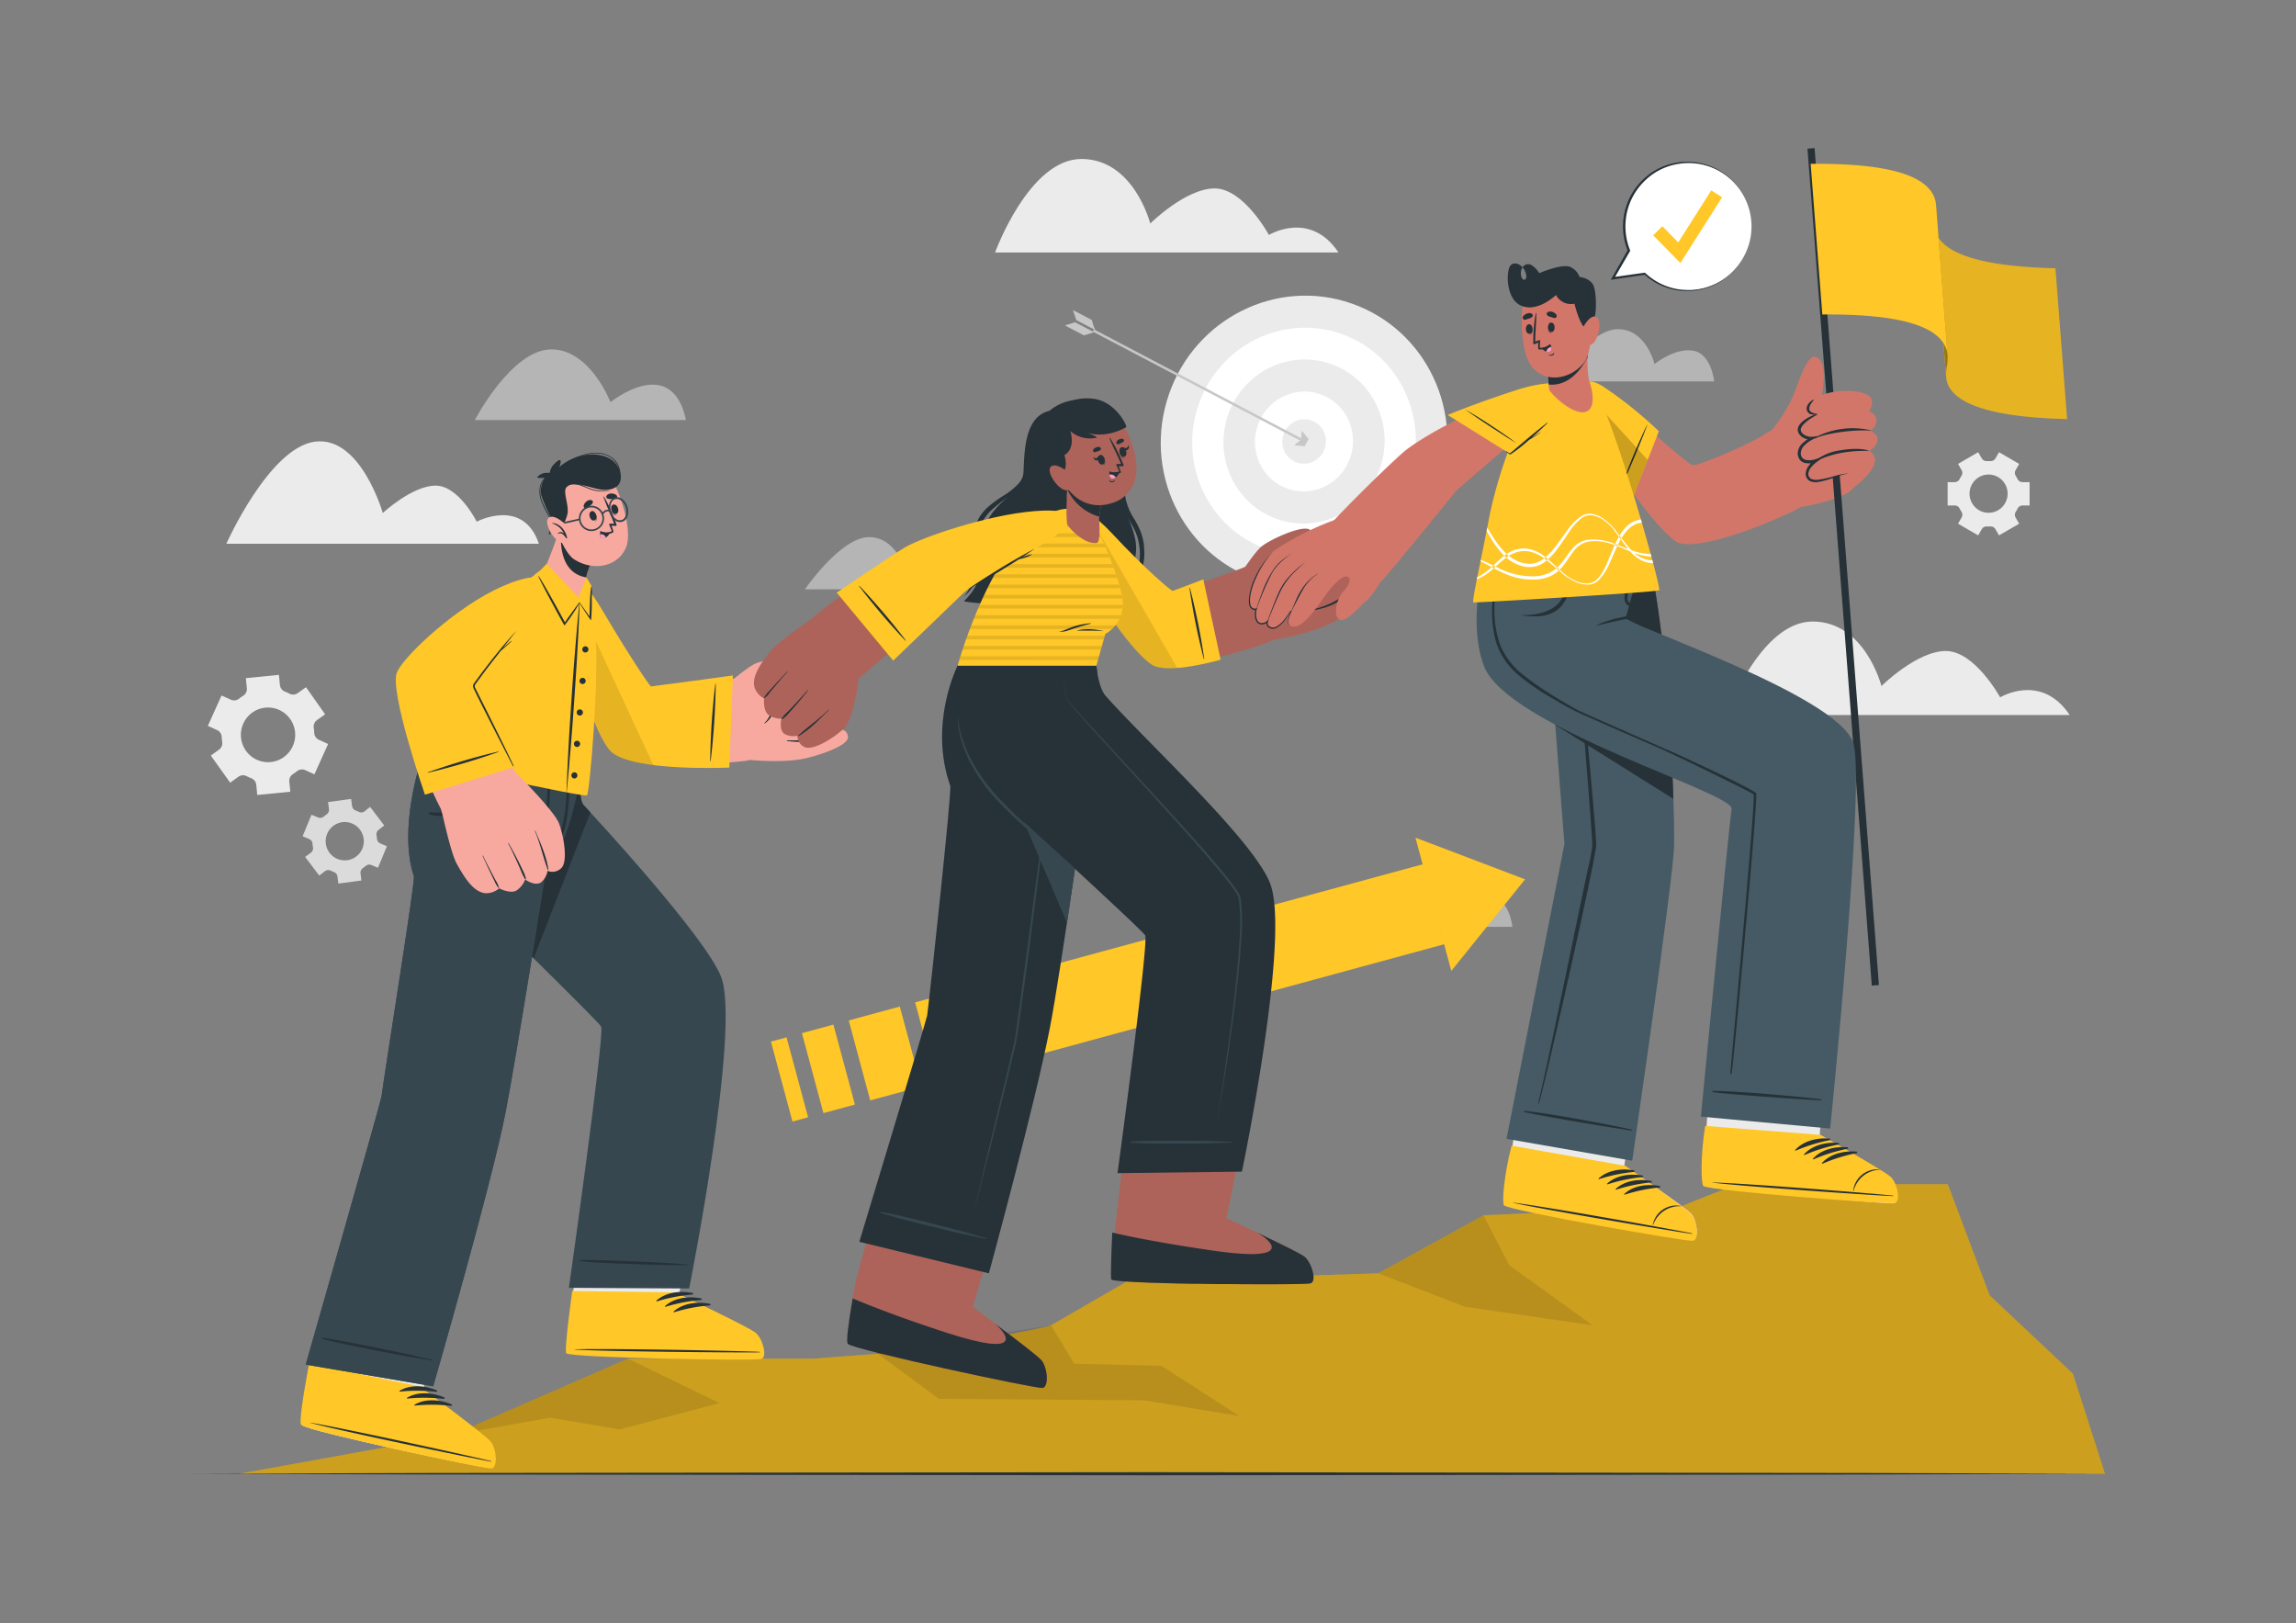 <svg xmlns="http://www.w3.org/2000/svg" width="744" height="526" fill="none"><rect width="100%" height="100%" fill="#808080" stroke="none"/><g clip-path="url(#a)"><path fill="#EBEBEB" d="M433.723 81.8H322.449s10.994-30.293 27.983-30.293c16.99 0 22.297 20.908 22.297 20.908s11.453-11.363 20.868-11.363c9.414 0 17.589 15.07 17.589 15.07s13.332-8.128 22.537 5.678zm236.939 149.867H559.379s10.993-30.293 27.983-30.293c16.99 0 22.307 20.909 22.307 20.909s11.453-11.354 20.857-11.354c9.405 0 17.6 15.011 17.6 15.011s13.322-8.088 22.536 5.727z"/><path fill="#EBEBEB" d="M312.785 190.945h-51.969s11.623-16.92 20.778-16.92 11.853 11.283 11.853 11.283 6.466-5.265 12.452-4.33c5.987.934 6.886 9.967 6.886 9.967zM490.09 300.301h-51.969s11.613-16.92 20.768-16.92c9.154 0 11.863 11.284 11.863 11.284s6.456-5.265 12.442-4.331c5.987.935 6.896 9.967 6.896 9.967zm65.391-176.724h-51.969s11.613-16.93 20.767-16.93c9.155 0 11.863 11.283 11.863 11.283s6.466-5.265 12.453-4.32c5.986.944 6.886 9.967 6.886 9.967z" opacity=".5"/><path fill="#EBEBEB" d="M174.629 176.185H73.339s13.873-31.147 28.714-33.086 21.986 23.109 21.986 23.109 9.575-8.862 17.1-8.862c7.526 0 13.332 11.675 13.332 11.675s15.001-7.977 20.158 7.164z"/><path fill="#EBEBEB" d="M222.288 136.096h-68.429s11.753-22.557 24.506-22.888c12.752-.332 19.458 17.08 19.458 17.08s19.828-16.005 24.465 5.808z" opacity=".5"/><path fill="#EBEBEB" d="M466.352 158.359c8.541-24.685-4.136-51.551-28.315-60.006-24.179-8.455-50.703 4.702-59.244 29.387-8.541 24.685 4.136 51.551 28.314 60.006 24.179 8.455 50.704-4.701 59.245-29.387z"/><path fill="#fff" d="M456.702 154.982c6.662-19.255-3.227-40.212-22.088-46.808-18.862-6.596-39.552 3.667-46.215 22.922-6.662 19.256 3.227 40.213 22.088 46.809 18.861 6.595 39.552-3.667 46.215-22.923z"/><path fill="#EBEBEB" d="M447.179 151.658c4.804-13.883-2.324-28.992-15.92-33.747-13.596-4.754-28.512 2.646-33.315 16.53-4.804 13.883 2.324 28.992 15.92 33.747 13.596 4.754 28.511-2.646 33.315-16.53z"/><path fill="#fff" d="M437.541 148.281c2.925-8.453-1.415-17.653-9.694-20.548-8.278-2.895-17.36 1.611-20.285 10.065-2.925 8.453 1.415 17.653 9.693 20.548 8.279 2.895 17.361-1.611 20.286-10.065z"/><path fill="#EBEBEB" d="M429.645 142.928a7.266 7.266 0 0 1-2.007 5.101 7.19 7.19 0 0 1-4.989 2.224 7.025 7.025 0 0 1-5.037-2.05 7.098 7.098 0 0 1-2.088-5.044 7.282 7.282 0 0 1 2.017-5.089 7.209 7.209 0 0 1 4.978-2.225 6.983 6.983 0 0 1 5.049 2.031 7.038 7.038 0 0 1 2.077 5.052z"/><path fill="#C7C7C7" d="m354.503 106.728-.37.712 68.064 35.773.37-.712-68.064-35.773z"/><path fill="#C7C7C7" d="m351.261 108.676.169-.07 3.119-.965-6.147-3.225-3.328 1.015 6.187 3.245zm-3.589-8.218 1.099 3.255 6.147 3.225a15.075 15.075 0 0 1-1.09-3.245l-6.156-3.235zm76.385 41.797-1.28 2.311-3.418-.291 2.239-1.839.23-2.894 2.229 2.713z"/><path fill="#EBEBEB" d="m71.789 225.347-4.437 9.837 2.998 1.366a2.571 2.571 0 0 1 1.49 2.241c.017.539.07 1.076.159 1.607a2.584 2.584 0 0 1-1 2.482l-2.678 1.929 6.266 8.782 2.679-1.929a2.549 2.549 0 0 1 2.678-.171c.478.245.969.467 1.47.663a2.545 2.545 0 0 1 1.628 2.13l.32 3.296 10.714-1.066-.33-3.295a2.573 2.573 0 0 1 1.2-2.411c.229-.141.439-.292.659-.453.22-.16.43-.311.63-.472a2.575 2.575 0 0 1 2.648-.372l2.998 1.377 4.437-9.837-2.998-1.366a2.571 2.571 0 0 1-1.489-2.241 14.429 14.429 0 0 0-.16-1.607 2.578 2.578 0 0 1 .999-2.482l2.679-1.919-6.187-8.781-2.678 1.919a2.574 2.574 0 0 1-2.678.181c-.472-.252-.96-.473-1.46-.664a2.567 2.567 0 0 1-1.117-.833 2.588 2.588 0 0 1-.521-1.297l-.33-3.305-10.704 1.065.32 3.295a2.549 2.549 0 0 1-1.19 2.402c-.23.15-.449.291-.669.452-.22.161-.42.311-.63.482a2.562 2.562 0 0 1-2.658.362l-3.058-1.367zm9.914 5.567a8.767 8.767 0 0 1 9.78-.349 8.828 8.828 0 0 1 3.38 3.856 8.895 8.895 0 0 1 .68 5.095 8.872 8.872 0 0 1-2.252 4.615 8.79 8.79 0 0 1-4.422 2.579 8.76 8.76 0 0 1-5.103-.326 8.81 8.81 0 0 1-4.062-3.122 8.909 8.909 0 0 1-1.534-6.589 8.878 8.878 0 0 1 3.533-5.759zm559.314-84.399-6.526 3.788 1.15 2.01a1.803 1.803 0 0 1-.06 1.888c-.21.312-.39.643-.57 1.005a1.772 1.772 0 0 1-1.589 1.005h-2.309v7.566h2.309c.332-.001.658.093.939.271.281.178.506.432.65.733.18.332.36.663.57 1.005a1.803 1.803 0 0 1 .06 1.889l-1.15 2.01 6.526 3.777 1.16-2.009a1.785 1.785 0 0 1 1.659-.874h1.109a1.77 1.77 0 0 1 1.659.874l1.159 2.009 6.536-3.777-1.159-2.01a1.794 1.794 0 0 1 .07-1.879c.2-.321.39-.643.56-1.005a1.774 1.774 0 0 1 1.589-1.004h2.308v-7.566h-2.308a1.793 1.793 0 0 1-1.589-1.005c-.168-.345-.355-.68-.56-1.005a1.807 1.807 0 0 1-.07-1.888l1.159-2.01-6.536-3.798-1.149 2.01a1.814 1.814 0 0 1-1.659.874h-1.119a1.798 1.798 0 0 1-1.659-.884l-1.16-2zm3.378 7.234a6.145 6.145 0 0 1 3.423 1.05 6.187 6.187 0 0 1 2.267 2.784 6.232 6.232 0 0 1 .347 3.581 6.209 6.209 0 0 1-1.69 3.172 6.151 6.151 0 0 1-6.719 1.339 6.176 6.176 0 0 1-2.765-2.283 6.22 6.22 0 0 1 .771-7.831 6.163 6.163 0 0 1 4.366-1.812z"/><path fill="#DBDBDB" d="m98.874 277.654 4.577 6.029 1.839-1.407a1.779 1.779 0 0 1 1.869-.181c.325.163.659.308 1 .432a1.806 1.806 0 0 1 1.189 1.457l.3 2.301 7.475-1.005-.3-2.301a1.841 1.841 0 0 1 .78-1.718c.31-.211.61-.442.899-.683a1.77 1.77 0 0 1 1.849-.311l2.139.894 2.888-6.983-2.138-.894a1.818 1.818 0 0 1-1.09-1.538c0-.191 0-.371-.05-.552l-.09-.553a1.805 1.805 0 0 1 .65-1.758l1.849-1.427-4.577-6.028-1.779 1.436a1.771 1.771 0 0 1-1.879.181c-.33-.161-.68-.301-1-.432a1.812 1.812 0 0 1-1.189-1.457l-.3-2.301-7.475 1.005.3 2.291c.039.331-.014.666-.151.969a1.81 1.81 0 0 1-.629.749 9.98 9.98 0 0 0-.889.683 1.805 1.805 0 0 1-1.859.312l-2.139-.894-2.888 6.983 2.138.894a1.806 1.806 0 0 1 1.08 1.537c.01.189.03.376.06.563 0 .181 0 .361.08.542a1.803 1.803 0 0 1-.65 1.779l-1.889 1.386zm6.716-4.29a6.235 6.235 0 0 1 .584-3.559 6.19 6.19 0 0 1 2.453-2.632 6.149 6.149 0 0 1 6.851.456 6.237 6.237 0 0 1 2.199 6.539 6.214 6.214 0 0 1-1.9 3.059 6.154 6.154 0 0 1-3.271 1.482 6.126 6.126 0 0 1-4.562-1.228 6.217 6.217 0 0 1-2.354-4.117z"/><path fill="#FFC727" d="m460.978 280.042-164.435 44.729 6.972 25.905 164.435-44.729-6.972-25.905zm-169.4 46.085-16.555 4.503 6.972 25.905 16.555-4.503-6.972-25.905zm-21.516 5.849-10.207 2.777 6.972 25.905 10.207-2.776-6.972-25.906zm-15.181 4.133-5.065 1.377 6.976 25.904 5.065-1.377-6.976-25.904zm215.402-21.53-11.623-43.174 35.529 13.504-23.906 29.67zm211.812 162.919-10.394-32.413-26.983-25.4-13.552-35.97h-68.469l-17.99 7.154-63.961 2.883-34.15 18.819-81.301 2.562s-23.036 13.293-24.705 14.268c-1.669.974-41.546 8.108-41.546 8.108l-35.428 2.703h-60.124l-57.036 24.807-69.429 12.579h605.068"/><path fill="#000" d="m682.095 477.498-10.394-32.413-26.983-25.4-13.552-35.97h-68.469l-17.99 7.154-63.961 2.883-34.15 18.819-81.301 2.562s-23.036 13.293-24.705 14.268c-1.669.974-41.546 8.108-41.546 8.108l-35.428 2.703h-60.124l-57.036 24.807-69.429 12.579h605.068" opacity=".2"/><path fill="#000" d="m446.598 412.571 28.163 10.831 41.335 6.009-27.054-19.492-8.325-16.167-34.119 18.819zm-162.754 25.621 20.408 15.041 66.56.482 30.861 5.104-25.315-16.276-28.243-.704-7.525-12.428-56.746 8.781zm-137.387 26.776 31.721-5.626 22.597 3.788 32.35-8.52-29.632-14.398-57.036 24.756z" opacity=".1"/><path fill="#263238" d="m61.906 477.498 77.524-.242 77.523-.09 155.048-.171 155.047.171 77.524.09 77.523.242-77.523.251-77.524.09-155.047.161-155.048-.171-77.523-.09-77.524-.241z"/><path fill="#F7A9A0" d="M183.731 195.547c2.998 23.008 9.544 45.846 15.93 48.881 8.595 4.079 31.032 3.436 42.655 2.009 3.418-.422-.35-27.068-3.998-26.626-4.417.533-27.194 3.658-27.633 3.577-.94-.171-14.812-22.938-17.99-28.464-5.316-9.224-10.284-9.595-8.964.623z"/><path fill="#F7A9A0" d="M237.599 245.522c2.999.613 14.642 1.889 22.677.342 3.898-.753 14.861-4.099 14.511-7.154-.35-3.054-3.628-2.361-3.628-2.361s4.418-2.11 3.788-5.144c-.63-3.034-5.706-1.799-5.706-1.799s4.387-2.501 3.547-5.485c-.839-2.985-5.746-.875-5.746-.875s4.117-2.1 2.388-4.26c-2.068-2.612-9.214 2.12-13.561 2.733-1 .141-20.228 1.387-20.228 1.387l1.958 22.616z"/><path fill="#263238" d="M266.951 223.026c-5.267 3.467-8.165 4.019-14.361 4.17-.12 0-.14.191 0 .201 6.076.452 9.814.221 14.551-4.119.23-.221.06-.402-.19-.252zm2.547 6.31c-5.787 3.125-8.925 3.808-15.411 4.391-.09 0-.08.171 0 .171 6.406-.05 10.134-.362 15.511-4.24.25-.171.16-.462-.1-.322zm1.171 7.244c-5.817 2.623-9.225 3.517-15.591 3.276a.114.114 0 0 0-.062.043.124.124 0 0 0-.024.072.122.122 0 0 0 .086.116c6.466.884 10.733-.201 15.68-3.316.3-.211.3-.351-.089-.191z"/><path fill="#F7A9A0" d="M235.16 222.142s5.997-5.184 9.085-6.882c3.088-1.698 17.06-3.718 17.669-.714.78 3.869-7.046 6.632-11.043 7.486 0 0 1.809 8.962-3.378 12.167s-12.333-12.057-12.333-12.057z"/><path fill="#263238" d="M261.775 215.682c-1.819 4.019-7.156 4.822-10.993 5.938a.363.363 0 0 0-.254.224.371.371 0 0 0 .034.338c.51 3.808.13 9.334-2.848 12.057a.103.103 0 0 0-.019.061.107.107 0 0 0 .022.06.106.106 0 0 0 .053.035.105.105 0 0 0 .063-.005c3.588-2.512 4.398-7.907 3.578-12.057 3.938-1.085 9.245-2.09 10.384-6.671.03.01 0-.01-.02.02z"/><path fill="#FFC727" d="m237.479 218.857-1.15 29.841s-31.531 1.436-38.387-5.225c-4.577-4.451-12.742-27.882-14.411-43.948-1.669-16.065 3.418-15.774 11.743-1.657 8.325 14.116 15.261 24.535 15.701 24.535.439 0 26.504-3.546 26.504-3.546z"/><path fill="#263238" d="M231.932 221.63c0-.091-.14-.091-.15 0a239.017 239.017 0 0 0-1.649 24.928c0 .09.14.09.15 0a239.327 239.327 0 0 0 1.649-24.928z"/><path fill="#000" d="M211.714 247.934c-5.997-.754-11.383-2.1-13.762-4.411-4.587-4.471-12.762-27.892-14.431-43.957-.59-5.748-.32-9.395.659-11.053l27.534 59.421z" opacity=".1"/><path fill="#F7A9A0" d="M245.874 440.051c-1.999.643-59.845-.784-62.013-2.241-.83-.542 6.236-52.086 6.236-52.086l37.198 1.005-7.326 32.634s21.887 10.49 24.106 12.328c2.218 1.839 3.837 7.737 1.799 8.36z"/><path fill="#EBEBEB" d="M245.885 440.051c-2.049.643-59.854-.774-62.023-2.241-.41-.271 1.069-12.669 2.678-25.299l34.84.583-1.41 6.249s21.887 10.51 24.106 12.349c2.219 1.838 3.838 7.736 1.809 8.359z"/><path fill="#FFC727" d="M246.722 440.312c-2.068.663-60.963-.351-63.192-1.818-.849-.553 1.899-20.095 1.899-20.206l34.779.472v.643s22.377 10.53 24.645 12.409c2.269 1.879 3.938 7.847 1.869 8.5z"/><path fill="#263238" d="M246.074 438.001c-9.924-.412-49.97-1.145-59.834-.804-.08 0-.09.061 0 .071 9.834.623 49.91 1.005 59.844.904.22-.01.22-.161-.01-.171zm-21.639-19.06c-3.898-.803-8.685-.281-11.723 2.462-.11.11 0 .271.17.241a54.636 54.636 0 0 1 11.533-2.21.254.254 0 0 0 .148-.081.254.254 0 0 0 .013-.319.256.256 0 0 0-.141-.093zm2.792 1.759c-3.898-.804-8.685-.282-11.713 2.461-.12.111 0 .271.159.241a54.772 54.772 0 0 1 11.534-2.21.253.253 0 0 0 .211-.238.256.256 0 0 0-.051-.162.247.247 0 0 0-.14-.092zm2.795 1.748c-3.898-.794-8.685-.271-11.723 2.472-.12.11 0 .271.16.241a54.3 54.3 0 0 1 11.533-2.211.253.253 0 0 0 .202-.418.25.25 0 0 0-.172-.084z"/><path fill="#37474F" d="m223.327 417.474-38.977-.211s11.483-81.253 10.484-84.599c-.42-1.276-42.705-42.541-42.705-42.541-16.849-16.689-11.793-43.616-11.793-43.616h48.581s-2.218 11.896.3 14.499c3.058 3.145 39.716 42.902 44.484 55.572 6.376 16.91-10.374 100.896-10.374 100.896z"/><path fill="#263238" d="M222.827 409.698c-5.996-.392-4.267-.382-10.274-.684-2.938-.15-22.246-1.115-24.985-.663-.06 0-.07.141 0 .151 2.729.673 22.047 1.226 24.985 1.296 5.997.171 4.288 0 10.294.121.08 0 .09-.161-.02-.221zm-31.511-146.492-18.409 47.283c-10.474-10.329-20.778-20.366-20.778-20.366-16.83-16.689-11.783-43.626-11.783-43.626h48.581s-2.219 11.906.3 14.499c.35.351 1.069 1.065 2.089 2.21z"/><path fill="#F7A9A0" d="M158.716 475.569c-2.119.251-58.685-11.866-60.544-13.705-.72-.683.56-9.043 2.389-19.171l.06-.311c.37-2.08 10.334-32.865 10.334-32.865l36.868 4.712-10.624 35.558-.15.623s19.588 14.378 21.427 16.608c1.839 2.231 2.349 8.32.24 8.551z"/><path fill="#EBEBEB" d="M158.706 475.569c-2.109.251-58.675-11.866-60.534-13.705-.72-.693.56-9.043 2.389-19.171l.06-.311c.1-.543.859-3.366 1.929-7.214l36.618 8.038-1.999 6.581-.15.623s19.598 14.378 21.427 16.608c1.829 2.231 2.379 8.319.26 8.551z"/><path fill="#FFC727" d="M159.246 475.8c-2.159.241-59.755-12.238-61.643-14.117-.73-.703.59-9.244 2.478-19.522 0-.111 0-.211.07-.322l37.238 7.636-.15.633s19.918 14.69 21.787 16.981c1.869 2.29 2.378 8.47.22 8.711z"/><path fill="#263238" d="M159.127 473.408c-9.654-2.341-48.831-10.881-58.555-12.458-.07 0-.09 0 0 .06 9.524 2.532 48.761 10.751 58.535 12.559.14.04.17-.11.02-.161zm-17.622-22.928c-3.668-1.547-8.465-2.009-11.993.141-.14.08 0 .271.11.261a54.686 54.686 0 0 1 11.743.08.247.247 0 0 0 .31-.17.254.254 0 0 0-.17-.312zm2.402 2.271c-3.668-1.547-8.465-2.01-11.993.131-.13.08 0 .281.11.261a55.274 55.274 0 0 1 11.743.09.247.247 0 0 0 .309-.171.25.25 0 0 0-.169-.311zm2.398 2.271c-3.668-1.548-8.465-2.01-11.993.13-.13.081 0 .272.12.262a54.53 54.53 0 0 1 11.733.09.247.247 0 0 0 .19-.021.253.253 0 0 0 .099-.341.25.25 0 0 0-.149-.12z"/><path fill="#37474F" d="M179.642 246.507s3.158 27.128-2.418 33.378c0 0-9.885 62.595-13.422 80.63-4.668 23.803-23.436 88.659-23.436 88.659l-41.296-7.033s24.356-85.253 24.556-86.81c1.119-8.802 10.993-69.89 10.493-71.407-5.177-15.523 2.289-37.437 2.289-37.437l43.234.02z"/><path fill="#37474F" d="M188.947 246.507s-3.938 28.726-11.723 33.378c0 0-9.885 62.595-13.422 80.63-4.668 23.803-23.436 88.659-23.436 88.659l-41.296-7.033s24.356-85.253 24.556-86.81c1.119-8.802 10.993-69.89 10.493-71.407-5.177-15.523 2.289-37.437 2.289-37.437l52.539.02z"/><path fill="#263238" d="M140.187 440.634c-6.107-1.377-4.328-1.085-10.454-2.371-2.998-.633-22.686-4.773-25.595-4.773-.07 0-.09.121 0 .151 2.699 1.115 22.467 4.833 25.475 5.395 6.146 1.156 4.397.744 10.564 1.809.09.06.13-.181.01-.211zm42.665-163.874a78.742 78.742 0 0 0-12.572 5.888c-.16.08-.06.331.11.251 4.237-1.829 8.555-3.577 12.692-5.636a.286.286 0 0 0 .109-.157.286.286 0 0 0-.15-.327.28.28 0 0 0-.189-.019zm1.34-29.228c0-.14-.26-.181-.26 0 0 5.024-.289 9.505-.709 14.227-.2 2.201-1.999 14.318-5.737 13.434-.639-.151-.999-.774-1.059-1.728.014-1.259.181-2.511.5-3.728.419-2.532.759-5.074.999-7.646a70.113 70.113 0 0 0-.16-14.338.119.119 0 0 0-.12-.12.119.119 0 0 0-.12.12c.108 6.621-.276 13.24-1.149 19.804-.48 3.155-2.059 7.897 1.219 8.379 3.278.483 5.507-7.455 5.917-9.625a72.868 72.868 0 0 0 .679-18.779z"/><path fill="#263238" d="M177.585 275.504a20.22 20.22 0 0 0-.85 2.512 5.7 5.7 0 0 0-.36 2.06.148.148 0 0 0 .034.08.134.134 0 0 0 .074.045c.029.007.06.004.087-.007a.14.14 0 0 0 .065-.058c.4-.618.697-1.296.88-2.009.29-.774.599-1.548.859-2.331a.423.423 0 0 0-.571-.53.422.422 0 0 0-.218.238zm-38.537-12.248c.92-.15 2.259.171 6.247-.11a21.386 21.386 0 0 0 3.268-.533 7.165 7.165 0 0 0 2.998-1.236 16.083 16.083 0 0 0 3.468-4.802 24.945 24.945 0 0 0 2.418-5.918c0-.121.21-.06.19.06-.21 1.166-.33 2.341-.629 3.497a21.235 21.235 0 0 1-1.17 3.175 12.797 12.797 0 0 1-3.558 5.285c-1.798 1.356-4.297 1.617-6.476 1.768-1.259.09-6.206-.05-6.866-.754-.08-.13-.07-.402.11-.432z"/><path fill="#FFC727" d="M190.188 257.69c-1.099.784-54.337-11.052-54.557-11.434-.59-1.155 25.934-54.879 41.125-62.415 3.268-1.617 11.473 1.759 13.152 4.13 1 1.487 2.269 10.047 2.998 16.99 1.37 13.896-1.798 52.076-2.718 52.729z"/><path fill="#263238" d="M187.88 193.879c-.16 5.305-.429 10.61-.719 15.915s-.64 10.6-1 15.905c-.359 5.305-.749 10.59-1.189 15.885l-.669 7.938c-.25 2.652-.48 5.295-.76 7.937.07-2.652.2-5.305.31-7.968l.4-7.957c.289-5.295.649-10.6.999-15.895s.75-10.6 1.189-15.895c.44-5.295.89-10.58 1.439-15.865zm2.798 16.528a1.005 1.005 0 0 1-.632.932.992.992 0 0 1-1.095-.246 1.012 1.012 0 0 1-.177-1.114 1.001 1.001 0 0 1 .965-.577 1.003 1.003 0 0 1 .939 1.005zm-.89 10.218a1.006 1.006 0 0 1-1.195.986 1.006 1.006 0 0 1 .195-1.991 1.004 1.004 0 0 1 1 1.005zm-.899 10.218a1.003 1.003 0 0 1-1.217.979 1.003 1.003 0 0 1-.687-1.407 1.004 1.004 0 0 1 .965-.577 1.004 1.004 0 0 1 .939 1.005zm-.901 10.218a1.015 1.015 0 0 1-.658.901.997.997 0 0 1-1.282-.603 1.004 1.004 0 0 1 .986-1.347.997.997 0 0 1 .693.326c.179.197.273.457.261.723zm-.881 10.229a1.006 1.006 0 0 1-.313.672.996.996 0 0 1-.686.272.997.997 0 0 1-.896-.662 1.004 1.004 0 0 1 .986-1.347 1.007 1.007 0 0 1 .909 1.065z"/><path fill="#F7A9A0" d="M165.603 189.257c-20.188 9.264-36.239 24.445-36.189 31.147.07 9.545 8.495 33.066 14.322 43.284 1.699 3.015 24.665-10.841 22.836-14.066-2.199-3.878-13.512-26.746-13.602-27.188-.21-.935 15.601-20.095 19.748-24.717 7.626-8.591 3.868-13.494-7.115-8.46z"/><path fill="#F7A9A0" d="M182.001 281.151a4.077 4.077 0 0 1-4.567 1.004 6.16 6.16 0 0 1-1.999 3.638c-1.999 1.567-5.257-.834-5.257-.834a7.587 7.587 0 0 1-2.718 3.506c-1.999 1.306-5.697-.633-5.697-.633a6.55 6.55 0 0 1-4.317 1.578c-4.208-.211-7.356-5.868-9.385-9.445-2.028-3.577-4.477-15.634-5.166-17.884l22.706-13.313s13.662 13.393 15.511 17.945c1.459 3.828 2.998 11.996.889 14.438z"/><path fill="#263238" d="M177.706 281.764c-.64-4.461-2.559-8.49-4.238-12.62a.081.081 0 0 0-.042-.026.082.082 0 0 0-.098.086c1.719 4.09 2.619 8.46 4.168 12.61a.111.111 0 0 0 .125.062.116.116 0 0 0 .063-.041.115.115 0 0 0 .022-.071zm-7.277 2.933c-.24-1-.613-1.963-1.109-2.863a72.316 72.316 0 0 0-1.429-2.934 125.574 125.574 0 0 0-3.098-5.747c0-.08-.19 0-.14.06a131.65 131.65 0 0 1 4.147 8.882c.354.964.81 1.887 1.36 2.753a.151.151 0 0 0 .209.06.153.153 0 0 0 .074-.093.157.157 0 0 0-.014-.118zm-8.705 3.035a8.398 8.398 0 0 0-1.13-2.522c-.469-.874-.929-1.748-1.389-2.633-.919-1.758-1.829-3.516-2.688-5.315 0-.08-.18 0-.14.061.859 1.828 1.689 3.667 2.568 5.475.43.895.86 1.789 1.3 2.673a7.943 7.943 0 0 0 1.389 2.311s.1-.01.09-.05z"/><path fill="#FFC727" d="m166.33 248.627-28.633 8.852s-11.823-34.111-8.994-39.848c2.828-5.737 19.688-21.441 34.419-27.811 14.731-6.37 18.429-1.337 7.476 10.841-10.954 12.177-17.29 21.321-17.16 21.753.13.432 12.892 26.213 12.892 26.213z"/><path fill="#263238" d="M161.505 243.644c.08 0 0-.171 0-.151a217.9 217.9 0 0 0-22.836 6.732c-.09 0 0 .171 0 .151a218.382 218.382 0 0 0 22.836-6.732zm4.927 4.511c-1.999-4.451-10.154-20.708-12.333-25.058a2.353 2.353 0 0 1-.25-.613 1.413 1.413 0 0 1 .41-1.065c.34-.483.7-1.005 1.049-1.437.74-1.005 1.479-2.01 2.229-3.014 1.459-1.939 2.998-3.848 4.467-5.757l.23-.302c1.189-1.005 2.399-2.009 3.508-3.135.06 0 0-.14-.09-.1-.949.743-1.839 1.547-2.738 2.361l4.257-5.436h-.05c-3.538 3.849-6.826 7.898-9.994 12.057-.769 1.005-1.539 2.01-2.298 3.085-.38.522-.77 1.005-1.14 1.557-.22.257-.366.57-.419.904.007.426.135.841.369 1.196.29.613.59 1.236.89 1.849l1.709 3.426c1.279 2.582 8.665 17.02 9.994 19.552.1.101.24.02.2-.07z"/><path fill="#F7A9A0" d="M185.201 194.914c-3.328-.121-7.365-6.401-8.425-10.882-.07-.301 1.11-3.014 2.389-6.35.76-2.009 1.569-4.31 2.159-6.44l12.422 6.943a35.369 35.369 0 0 0-3.538 7.837 5.2 5.2 0 0 0-.14.904v.151c-.209 1.738-1.649 7.957-4.867 7.837z"/><path fill="#263238" d="M181.911 171.563c-.32 2.784-.919 12.901 6.746 15.212.451.138.912.238 1.379.302a.426.426 0 0 0 0-.151c.023-.305.073-.608.15-.904a35.904 35.904 0 0 1 3.548-7.837l-11.823-6.622z"/><path fill="#F7A9A0" d="M178.003 159.858c-.72 5.104 3.998 18.759 7.995 21.341 5.697 3.758 13.942 2.893 16.83-3.738 2.808-6.44-3.698-24.114-7.995-26.354-6.336-3.306-15.721 1.226-16.83 8.751z"/><path fill="#263238" d="M192.925 166.299s-.06.06 0 .1c.34.914.59 2.01-.14 2.602v.051c.95-.493.61-1.95.14-2.753z"/><path fill="#263238" d="M191.774 165.605c-1.509.402-.609 3.406.8 3.015 1.409-.392.47-3.336-.8-3.015zm6.328-.844s.09 0 .1.061c.249.944.689 2.009 1.619 2.009 0 0 .05 0 0 .06-1.09.181-1.659-1.195-1.719-2.13z"/><path fill="#263238" d="M198.614 163.536c1.459-.573 2.478 2.401 1.119 2.933-1.359.533-2.348-2.461-1.119-2.933zm-8.427 1.065c.37-.231.679-.503.999-.764.32-.261.74-.492.91-1.005a.638.638 0 0 0-.33-.733 1.615 1.615 0 0 0-.857-.068 1.613 1.613 0 0 0-.772.379c-.493.33-.849.831-1 1.407a.72.72 0 0 0 .267.742.708.708 0 0 0 .783.042zm9.124-2.934c-.426.025-.853.025-1.279 0-.45.083-.914.012-1.319-.201a.66.66 0 0 1-.236-.357.66.66 0 0 1 .036-.427 1.642 1.642 0 0 1 1.479-.774 2.41 2.41 0 0 1 1.669.463.706.706 0 0 1-.35 1.296z"/><path fill="#263238" d="M194.536 172.216a3.284 3.284 0 0 0 2.538.774c.395-.042.782-.14 1.15-.291l.209-.091.19-.1a.208.208 0 0 0 .111-.107.206.206 0 0 0 .009-.154v-.171c-.2-.724-.599-1.789-.599-1.789.299.051 1.819.251 1.679-.12a49.838 49.838 0 0 0-4.108-9.244.087.087 0 0 0-.052-.038.089.089 0 0 0-.107.054.094.094 0 0 0-.001.064c1 3.015 2.429 5.758 3.438 8.732a5.49 5.49 0 0 0-1.629 0c-.09.06.8 2.009.87 2.391a4.605 4.605 0 0 1-3.578 0c-.14-.05-.2.03-.12.09z"/><path fill="#263238" d="M197.634 172.639a3.85 3.85 0 0 1-1.269 1.497 1.71 1.71 0 0 1-.999.281c-.79 0-.95-.723-.94-1.346.008-.34.058-.678.15-1.005a5.071 5.071 0 0 0 3.058.573z"/><path fill="#FF9CBD" d="M196.365 174.156a1.71 1.71 0 0 1-.999.281c-.79 0-.95-.723-.94-1.346a1.796 1.796 0 0 1 1.939 1.065z"/><path fill="#263238" d="M183.881 166.54c.57-2.834-1.559-7.194-.37-8.591 2.599-3.014 9.225 1.286 13.342.774 4.118-.513 4.997-3.236 3.858-6.39-1.139-3.155-4.158-5.024-8.715-5.084a16.834 16.834 0 0 0-10.793 4.089s.799-1.758.349-2.211c-.449-.452-2.188 1.357-2.698 2.1a6.085 6.085 0 0 0-.73 2.01 6.54 6.54 0 0 0-1.848.05 3.825 3.825 0 0 0-2.229 1.367c0 .251 1.439.251 2.458.17 0 0-1.569 2.773-1.259 4.934.31 2.16 4.997 12.057 5.807 12.057 1.059.02 2.588-4.12 2.828-5.275z"/><path fill="#263238" d="M176.866 154.553s.09 0 .06.05a6.926 6.926 0 0 0-1.769 3.346 8.624 8.624 0 0 0 .53 4.461 40.782 40.782 0 0 0 4.237 7.646c.05.071-.08.151-.12.081a30.534 30.534 0 0 1-4.587-8.229c-.789-2.532-.569-5.596 1.649-7.355zm6.354 2.371a9.707 9.707 0 0 1 3.648-.231c1.142.242 2.25.627 3.298 1.146a13.84 13.84 0 0 0 7.625 1.085v.05a12.083 12.083 0 0 1-6.996-.593 30.653 30.653 0 0 0-3.428-1.296 12.844 12.844 0 0 0-4.067 0 .114.114 0 0 1-.048-.02.099.099 0 0 1-.033-.04.108.108 0 0 1 .001-.101zm.29-7.043a18.797 18.797 0 0 1 4.897-2.351c1.65-.58 3.389-.866 5.137-.844 2.998.1 5.996 1.638 7.046 4.602a6.581 6.581 0 0 1 0 4.702.087.087 0 0 1-.041.049.08.08 0 0 1-.064.006.082.082 0 0 1-.055-.105 6.795 6.795 0 0 0 .01-4.264 6.757 6.757 0 0 0-2.529-3.423c-2.688-1.798-6.106-1.527-9.074-.653a27.896 27.896 0 0 0-5.307 2.301s-.03-.01-.02-.02z"/><path fill="#37474F" d="M192.436 172.006a4.087 4.087 0 0 1-4.041-1.565 4.118 4.118 0 0 1-.805-2.114 4.116 4.116 0 0 1 1.965-3.878 4.067 4.067 0 0 1 4.329.073 4.099 4.099 0 0 1 1.609 4.852 4.103 4.103 0 0 1-2.128 2.31c-.297.142-.608.25-.929.322zm-1.43-7.536a4.563 4.563 0 0 0-.839.271 3.558 3.558 0 0 0-1.797 1.908 3.589 3.589 0 0 0-.01 2.627c.33.845.967 1.532 1.782 1.921a3.532 3.532 0 0 0 2.608.174 3.554 3.554 0 0 0 2.018-1.669 3.585 3.585 0 0 0 .335-2.605 3.568 3.568 0 0 0-1.531-2.129 3.535 3.535 0 0 0-2.566-.498zm10.354 4.652c-1.539.301-3.228-1.005-3.867-3.064a4.869 4.869 0 0 1 0-3.015 2.552 2.552 0 0 1 1.71-1.835 2.536 2.536 0 0 1 2.447.519 4.872 4.872 0 0 1 1.679 2.482c.68 2.16-.07 4.32-1.669 4.833l-.3.08zm-1.829-7.425h-.2a2.2 2.2 0 0 0-1.359 1.487 4.416 4.416 0 0 0 0 2.663c.58 1.868 2.119 3.014 3.438 2.642 1.319-.372 1.909-2.281 1.319-4.15a4.365 4.365 0 0 0-1.489-2.2 2.254 2.254 0 0 0-1.709-.442z"/><path fill="#37474F" d="m195.384 166.721-.47-.292c.44-.683 1.599-1.788 2.868-1.065l-.269.472c-1.14-.643-2.089.824-2.129.885zm-17.05 6.5-.529-.09c0-.251.449-2.482 1.559-3.014 1.109-.533 8.215-2.07 8.525-2.14l.11.532c-2.059.452-7.596 1.688-8.395 2.09-.8.402-1.16 2.04-1.27 2.622z"/><path fill="#F7A9A0" d="M183.612 170.237s-3.948-3.959-5.797-2.472c-1.849 1.488 1.689 7.647 4.248 8.109a2.464 2.464 0 0 0 2.606-.996c.189-.272.322-.579.392-.903l-1.449-3.738z"/><path fill="#263238" d="M178.875 169.504v.07a6.237 6.237 0 0 1 3.878 3.306 1.37 1.37 0 0 0-1.612-.355 1.365 1.365 0 0 0-.467.355s0 .1.06.08a1.523 1.523 0 0 1 1.749.231c.372.368.707.772.999 1.206.11.14.36 0 .27-.151-.34-2.22-2.538-4.933-4.877-4.742z"/><path fill="#FFC727" d="m190.048 187.077-2.599 6.42-10.334-10.811-2.998 3.125s8.845 16.839 8.995 16.076l4.657-6.823 3.568 5.175.39-10.329-1.679-2.833z"/><path fill="#263238" d="M191.757 194.261c0-2.01.09-2.161 0-4.18 0-.07-.12-.111-.14 0-.509 1.919-.479 7.756-.599 9.595-.19-.221-3.258-4.571-3.298-4.511-.79 1.065-4.448 6.028-4.648 6.501-1.399-2.683-6.786-12.419-8.475-14.971a.07.07 0 0 0-.04-.037.07.07 0 0 0-.055.002.073.073 0 0 0-.037.04.075.075 0 0 0 .003.055c1.219 2.813 8.335 15.925 8.454 15.895a62.567 62.567 0 0 0 4.838-7.214c.659.924 3.737 5.798 3.777 5.496.185-2.219.259-4.445.22-6.671z"/><path fill="#AD6359" d="M337.782 449.707c-2.209.261-61.103-12.359-63.042-14.278-.75-.713.579-9.444 2.488-19.954l.06-.332c.39-2.16 10.764-38.401 10.764-38.401l38.387 9.093-11.063 36.985-.15.643s20.397 14.97 22.306 17.301c1.909 2.331 2.489 8.701.25 8.943z"/><path fill="#263238" d="M276.299 420.7c-1.379 8.038-2.179 14.136-1.559 14.729 1.939 1.919 60.834 14.539 63.042 14.278 2.209-.262 1.649-6.582-.25-8.903-1.169-1.416-9.194-7.525-15.29-12.056 4.087 3.325 9.994 11.283-15.241 3.144-15.561-5.053-25.275-8.882-30.702-11.192zm78.982-205.038s3.288 28.303-2.518 34.754c0 0-8.935 64.132-12.613 82.911-4.857 24.787-19.718 79.244-19.718 79.244l-41.975-10.218s21.747-71.739 21.987-73.346c1.169-9.164 7.995-72.784 7.485-74.351-7.155-20.286 2.379-38.984 2.379-38.984l44.973-.01z"/><path fill="#37474F" d="M319.654 401.218c-5.846-1.628-4.137-1.266-9.994-2.814-2.868-.743-21.757-5.666-24.595-5.757-.06 0-.1.131 0 .161 2.548 1.256 21.547 5.747 24.435 6.43 5.907 1.387 4.238.904 10.164 2.201.05.03.1-.191-.01-.221zm-4.49-6.993 5.137-21.592 5.207-21.562 2.568-10.801.61-2.693c.18-.894.32-1.808.45-2.723l.789-5.486 2.928-22.003 5.837-44.008 1.469-10.992.75-5.506.21-1.377c0-.19.099-.532.119-.683.02-.15 0-.442.06-.663 0-.924.06-1.849.08-2.773.1-7.395.06-14.79 0-22.195.15 7.405.3 14.8.31 22.205 0 .924 0 1.849-.05 2.773 0 .241 0 .472-.05.714-.05.241-.08.421-.12.683l-.2 1.376-.729 5.496-1.409 11.002-5.617 44.038c-.939 7.345-1.999 14.669-2.998 21.994l-.81 5.496c-.15.914-.289 1.828-.479 2.753l-.6 2.733-2.598 10.75-5.347 21.542-5.517 21.502z"/><path fill="#37474F" d="M352.761 250.416s-3.517 25.209-6.995 48.639l-35.469-83.393h44.973s3.298 28.313-2.509 34.754z"/><path fill="#AD6359" d="M424.711 415.786c-2.108.704-62.332.231-64.611-1.256-.87-.552 5.597-54.336 5.597-54.336l38.487 1.668-6.806 32.825s22.986 10.54 25.315 12.439c2.328 1.898 4.127 7.937 2.018 8.66z"/><path fill="#263238" d="M424.709 415.786c-.929.312-13.072.392-26.594.262h-2.678c-2.309 0-4.638-.061-6.996-.101h-2.679l-2.648-.06c-1.349 0-2.668-.05-3.948-.091l-2.468-.07-2.369-.08c-1.159 0-2.268-.041-3.328-.121-.709 0-1.409-.05-2.078-.09-1.31-.051-2.509-.121-3.568-.191l-1.499-.111a32.958 32.958 0 0 1-2.709-.281 3.38 3.38 0 0 1-.999-.251c-.3-.191-.11-6.742.27-15.252 5.806 1.366 16.44 3.506 32.71 5.857 26.744 3.869 18.769-3.355 14.232-5.807l-.13-.08.849.402.14.06 1.549.743 1.699.814c.939.452 1.879.904 2.778 1.357.9.452 1.769.864 2.589 1.276.49.251.999.492 1.419.713.22.1.44.231.66.342.219.11.579.291.849.442.61.311 1.139.602 1.599.864.109.05.213.111.31.181.368.199.722.424 1.059.673 2.239 1.778 4.078 7.877 1.979 8.6zm-22.274-36.17-40.316.492s9.994-73.507 8.995-76.983c-.41-1.357-49.311-45.957-49.311-45.957-17.539-17.382-11.503-41.456-11.503-41.456h44.973s.61 7.033 2.999 9.746c13.541 15.272 48.061 46.871 53.348 60.907 6.616 17.563-9.185 93.251-9.185 93.251z"/><path fill="#37474F" d="M310.377 231.265a30.407 30.407 0 0 0 1.429 7.928 40.16 40.16 0 0 0 3.149 7.395 59.414 59.414 0 0 0 9.564 12.85c3.678 3.919 7.695 7.526 11.683 11.143 3.987 3.617 8.075 7.134 12.153 10.66-2.169-1.597-4.278-3.275-6.407-4.943-2.128-1.668-4.167-3.416-6.236-5.164-4.097-3.507-8.115-7.124-11.883-11.053a56.961 56.961 0 0 1-9.524-13.172 40.592 40.592 0 0 1-2.948-7.606 28.607 28.607 0 0 1-.98-8.038zm34.441-12.097a21.5 21.5 0 0 0 .369 5.195c.156.85.435 1.673.83 2.441.5.704 1.079 1.357 1.639 2.01 2.279 2.612 4.647 5.164 6.996 7.716l14.141 15.312a2395.26 2395.26 0 0 1 14.092 15.383c4.647 5.154 9.294 10.329 13.742 15.694a100.174 100.174 0 0 1 3.208 4.14c.509.713.999 1.426 1.459 2.2.242.395.43.821.56 1.266.122.432.216.872.279 1.316.393 3.486.467 7.001.22 10.5-.35 6.973-1.089 13.906-1.909 20.828-.819 6.923-1.789 13.815-2.818 20.708-1.029 6.892-2.189 13.765-3.388 20.627a944.016 944.016 0 0 0 3.048-20.677c1-6.893 1.899-13.795 2.689-20.718.789-6.923 1.479-13.855 1.779-20.798.22-3.458.13-6.928-.27-10.369-.065-.417-.155-.83-.27-1.236a4.567 4.567 0 0 0-.5-1.105c-.43-.734-.929-1.437-1.439-2.14-.999-1.387-2.109-2.743-3.208-4.08-4.387-5.375-8.995-10.57-13.632-15.754a1872.996 1872.996 0 0 0-13.991-15.453l-14.052-15.413c-2.319-2.592-4.637-5.174-6.876-7.837-.56-.673-1.119-1.336-1.619-2.059a8.875 8.875 0 0 1-.8-2.492 21.764 21.764 0 0 1-.279-5.205zm54.476 150.772c-5.637-.171-3.998-.231-9.654-.312-2.759 0-20.888-.261-23.466.352-.06 0-.06.141 0 .161 2.578.603 20.707.382 23.466.341 5.636-.08 3.997-.14 9.654-.311.1 0 .1-.231 0-.231z"/><path fill="#263238" d="m368.503 198.43-6.995-.361a21.639 21.639 0 0 1-1.27-13.062c.2-1.005-2.618 4.642-2.288 12.871-7.376-.382-17.41-.905-26.175-1.437.09-3.446 0-6.651 0-6.651a37.957 37.957 0 0 1-1.928 6.54l-3.498-.221c.418-4.881.568-9.781.449-14.679a47.277 47.277 0 0 1-5.396 14.318c-5.557-.402-9.205-.774-8.995-1.005 9.135-9.043 3.398-15.071 6.426-23.461 3.638-10.047 12.523-10.972 12.843-18.668.269-6.26.339-17.663 8.375-19.492a15.113 15.113 0 0 1 16.66-1.919c12.052 5.717 5.696 24.616 6.246 28.605.789 5.687 3.288 7.867 4.797 14.398s-1.719 10.69-2.379 15.071c-.659 4.381 4.518 9.244 3.128 9.153z"/><path fill="#263238" d="M312.309 193.366a21.997 21.997 0 0 0 3.108-5.265c.648-1.885.789-3.909.41-5.867-.23-2.01-.53-4.12-.56-6.26a16.394 16.394 0 0 1 1.099-6.38 14.285 14.285 0 0 1 3.758-5.295 39.035 39.035 0 0 1 5.077-3.717 23.25 23.25 0 0 0 4.727-3.768 11.38 11.38 0 0 0 2.648-5.426 10.626 10.626 0 0 1-2.068 5.898 21.071 21.071 0 0 1-4.608 4.31 47.439 47.439 0 0 0-4.747 3.808 13.755 13.755 0 0 0-3.278 4.803 15.989 15.989 0 0 0-.999 5.777c0 2.01.18 4.019.29 6.139a21.566 21.566 0 0 1 0 3.195 9.5 9.5 0 0 1-.94 3.125 17.806 17.806 0 0 1-3.917 4.923zm50.918-54.437a31.352 31.352 0 0 1 1.13 7.586c.13 2.562.13 5.124.11 7.666v3.808a19.089 19.089 0 0 0 .299 3.658 20.352 20.352 0 0 0 2.909 6.711 30.087 30.087 0 0 1 1.779 3.487 18.341 18.341 0 0 1 1.099 3.838c.182 1.305.266 2.621.25 3.939a16.402 16.402 0 0 1-.51 3.938c-.32 1.286-.779 2.492-1.169 3.667a19.987 19.987 0 0 0-.86 3.628 7.863 7.863 0 0 0 .479 3.654 7.805 7.805 0 0 0 2.09 3.027 7.931 7.931 0 0 1-2.525-2.945 7.987 7.987 0 0 1-.833-3.797c.08-1.306.288-2.602.619-3.868.32-1.256.73-2.452.95-3.657a20.208 20.208 0 0 0 0-7.315 17.631 17.631 0 0 0-1.049-3.476 28.735 28.735 0 0 0-1.719-3.286 38.032 38.032 0 0 1-1.829-3.436 15.878 15.878 0 0 1-1.19-3.828 20.455 20.455 0 0 1-.2-3.949c0-1.296.09-2.562.17-3.838.13-2.542.31-5.074.37-7.616a37.13 37.13 0 0 0-.37-7.596z"/><path fill="#AD6359" d="M348.795 176.808c7.325 20.597 20.747 37.628 27.223 38.13 9.285.724 28.324-3.617 38.727-8.48 3.058-1.437-7.255-24.656-10.533-23.109-3.998 1.839-23.826 8.591-24.256 8.641-.929.131-18.199-16.98-22.386-21.451-7.676-8.209-12.753-4.934-8.775 6.269z"/><path fill="#AD6359" d="M410.28 207.624c2.998-.241 14.232-2.221 21.347-5.858 3.448-1.768 12.823-7.907 11.673-10.67-1.149-2.763-3.997-1.216-3.997-1.216s3.578-3.185 2.169-5.868c-1.41-2.682-5.837-.12-5.837-.12s3.438-3.537 1.849-6.109c-1.589-2.572-5.627.743-5.627.743s3.298-3.084 1.1-4.652c-2.649-1.878-8.075 4.512-11.993 6.27-.89.402-18.589 6.822-18.589 6.822l7.905 20.658z"/><path fill="#263238" d="M431.727 178.536c-3.998 4.682-6.556 6.029-12.343 7.827-.11 0-.08.211 0 .181 5.817-1.226 9.265-2.461 12.533-7.827.2-.261.05-.412-.19-.181zm4.089 5.225c-4.578 4.501-7.346 6.029-13.263 8.319-.08 0 0 .171.05.151 5.997-1.788 9.415-3.105 13.402-8.209.18-.231.01-.472-.189-.261zm3.044 6.471c-4.747 4.019-7.705 5.807-13.731 7.314a.12.12 0 0 0-.062.044.116.116 0 0 0-.024.072c0 .026.008.051.024.072a.114.114 0 0 0 .062.043c6.296-.944 9.994-3.125 13.801-7.385.29-.291.23-.412-.07-.16z"/><path fill="#AD6359" d="M401.676 186.383s4.187-6.49 6.656-8.932c2.468-2.441 14.991-8.148 16.37-5.496 1.789 3.416-4.807 8.139-8.325 10.048 0 0 4.118 7.907.12 12.328-3.998 4.421-14.821-7.948-14.821-7.948z"/><path fill="#263238" d="M424.892 173.06c-.62 4.291-5.407 6.471-8.695 8.561a.357.357 0 0 0-.125.116.36.36 0 0 0-.028.331c.023.053.058.1.103.136 1.509 3.436 2.638 8.721.59 12.057-.06.09.079.19.149.1 2.689-3.326 1.999-8.611.1-12.258 3.408-2.09 8.116-4.491 7.946-9.093l-.04.05z"/><path fill="#FFC727" d="m389.922 187.71 5.616 26.043s-16.89 4.913-22.236 1.647c-5.347-3.265-19.199-21.099-24.156-36.17-4.957-15.071.22-18.206 11.153-6.451 10.934 11.756 19.279 18.759 19.709 18.668.429-.09 9.914-3.737 9.914-3.737z"/><path fill="#263238" d="M385.592 190.513c0-.081-.16 0-.15 0a214.714 214.714 0 0 0 4.647 22.998c0 .081.16 0 .14 0a217.014 217.014 0 0 0-4.637-22.998z"/><path fill="#000" d="M381.477 216.425c-3.308.251-6.376.07-8.165-1.005-5.347-3.265-19.199-21.099-24.166-36.17-3.588-10.872-1.879-15.534 3.478-12.851l28.853 50.026z" opacity=".1"/><path fill="#FFC727" d="m358.18 205.393-2.898 10.279h-44.973s9.994-36.493 27.083-47.716c8.545-5.616 14.372-3.074 18.1 3.316.939 1.618 7.995 17.261 8.325 23.963a11.101 11.101 0 0 1-1.382 5.885 11.025 11.025 0 0 1-4.255 4.273z"/><path fill="#030402" d="m356.143 212.617-.33 1.216H310.84c.1-.355.22-.747.36-1.176l44.943-.04zm-43.894-3.315c-.13.401-.26.793-.39 1.165h44.893l.33-1.165h-44.833zm1.169-3.326c-.15.402-.29.784-.419 1.165h44.693l.33-1.165h-44.604zm1.25-3.326c-.16.392-.31.784-.46 1.176h46.082c.393-.363.757-.757 1.09-1.176h-46.712zm1.309-3.315-.47 1.165h47.232a8.27 8.27 0 0 0 .47-1.165h-47.232zm1.419-3.326-.51 1.165h46.812c.049-.386.073-.776.07-1.165h-46.372zm46.022-3.276h-44.503c-.19.392-.37.784-.55 1.176h45.263c-.06-.422-.12-.814-.21-1.176zm-.819-3.325h-42.045l-.6 1.175h42.975a29.49 29.49 0 0 0-.33-1.226v.051zm-1-3.316h-39.276l-.65 1.166h40.266l-.34-1.166zm-1.199-3.326h-36.138c-.24.392-.48.774-.71 1.176h37.238c-.14-.442-.29-.834-.44-1.256l.05.08zm-1.289-3.325h-32.69c-.27.391-.54.783-.79 1.175h33.9l-.42-1.175zm-1.389-3.316h-28.863c-.31.382-.61.764-.899 1.165h30.212l-.45-1.165zm-1.489-3.326h-24.506c-.369.382-.719.774-1.079 1.176h26.074l-.489-1.176zm-1.999-3.325h-18.919c-.473.368-.933.76-1.379 1.175h21.077a7.1 7.1 0 0 0-.789-1.226l.01.051zm-3.578-3.316h-9.994c-.77.341-1.518.73-2.239 1.165h13.832a9.372 9.372 0 0 0-1.609-1.215l.01.05z" opacity=".1"/><path fill="#263238" d="M353.414 201.927a24.117 24.117 0 0 0-5.067.934c-.83.261-1.649.583-2.469.934-.409.171-.819.322-1.229.473-.417.17-.86.265-1.309.281v.09a5.58 5.58 0 0 0 1.239 0 6.152 6.152 0 0 0 1.199-.261c.85-.251 1.689-.572 2.529-.834 1.699-.542 3.408-1.085 5.117-1.447.07.021.07-.18-.01-.17zm3.985 2.492a24.853 24.853 0 0 0-4.137-.553 16.184 16.184 0 0 0-2.089.06c-.33 0-.67.06-.999.111-.33.05-.73.171-1.1.201v.1a8.78 8.78 0 0 1 1 0h3.088c1.389 0 2.768 0 4.157.131.15.12.15-.04.08-.05z"/><path fill="#AD6359" d="M339.081 165.897c-22.247 2.351-39.706 9.474-45.753 12.71-3.947 2.11-25.904 17.683-30.911 22.305-2.449 2.261 13.082 20.828 15.99 18.718 3.898-2.863 28.144-24.807 28.483-25.118 1.28-1.015 27.134-16.85 32.561-19.864 9.014-4.974 9.504-9.796-.37-8.751z"/><path fill="#AD6359" d="M260.918 242.137a4.015 4.015 0 0 1-2.538-3.768 5.876 5.876 0 0 1-3.998-.483c-2.119-1.195-1.169-5.023-1.169-5.023a7.292 7.292 0 0 1-4.118-1.176c-1.909-1.356-1.509-5.375-1.509-5.375a6.41 6.41 0 0 1-2.998-3.336c-1.349-3.878 2.568-8.771 4.997-11.906s12.353-9.706 14.112-11.153l14.591 19.743s-1.489 13.153-4.907 16.428c-2.779 2.723-9.534 7.063-12.463 6.049z"/><path fill="#263238" d="M258.81 238.479c3.748-2.19 6.656-5.385 9.734-8.399.07-.071 0-.181-.1-.111-2.998 3.014-6.616 5.436-9.764 8.349-.09.081.03.222.13.161zm-5.268-5.506a10.969 10.969 0 0 0 2.158-2.009c.707-.777 1.406-1.561 2.099-2.351a116.067 116.067 0 0 0 3.998-4.883c.05-.081-.05-.181-.11-.111a155.01 155.01 0 0 1-4.218 4.682c-.719.764-1.449 1.517-2.178 2.271a13.372 13.372 0 0 0-1.999 2.231.151.151 0 1 0 .25.17zm-5.877-6.762a7.749 7.749 0 0 0 1.849-1.939c.609-.743 1.229-1.477 1.848-2.21 1.24-1.467 2.479-2.924 3.778-4.351a.074.074 0 0 0 .019-.053.073.073 0 0 0-.024-.052.058.058 0 0 0-.025-.015.068.068 0 0 0-.028-.004.07.07 0 0 0-.052.024c-1.319 1.437-2.658 2.853-3.997 4.3-.65.714-1.28 1.427-1.919 2.15a7.222 7.222 0 0 0-1.559 2.09s.08.081.11.06z"/><path fill="#FFC727" d="m289.432 214.044-18.299-22.024s16.8-11.444 22.037-14.619c5.236-3.175 26.514-10.54 42.034-11.796 15.521-1.256 15.121 3.698 1.32 11.474-13.802 7.777-23.716 14.409-23.986 14.73-.899.924-23.106 22.235-23.106 22.235z"/><path fill="#263238" d="M293.37 207.563c.06.061.169 0 .12-.1a213.377 213.377 0 0 0-14.992-17.633c-.059-.061-.159 0-.109.1a214.494 214.494 0 0 0 14.981 17.633zm19.997-16.467c1.749-1.236 3.548-2.412 5.347-3.567 1.799-1.156 3.638-2.271 5.447-3.406 1.809-1.136 3.678-2.201 5.536-3.266a152.318 152.318 0 0 1 5.627-3.094c-1.749 1.246-3.548 2.411-5.347 3.577-1.799 1.165-3.628 2.26-5.446 3.396-1.819 1.135-3.668 2.2-5.537 3.265-1.869 1.065-3.718 2.11-5.627 3.095z"/><path fill="#263238" d="M329.855 181.199a14.175 14.175 0 0 1 2.269-1.005 18.586 18.586 0 0 1 2.389-.643c-.338.247-.7.459-1.08.633a10.948 10.948 0 0 1-3.578 1.005v.01z"/><path fill="#AD6359" d="M345.769 169.745c.3.934 5.307 6.732 9.604 6.179 1.409-.181.76-7.917.76-7.917l.08-.583 1.139-8.149-9.844-5.275-1.409-.693s-.17 2.251-.35 5.024v.854c0 .422-.06.854-.08 1.276-.02.422 0 .643 0 1.005v1.004a53.365 53.365 0 0 0 .1 7.275z"/><path fill="#263238" d="M345.746 158.361a16.505 16.505 0 0 0 4.241 5.68 16.395 16.395 0 0 0 6.223 3.363l1.139-8.149-9.844-5.275-1.409-.693s-.17 2.271-.35 5.074z"/><path fill="#AD6359" d="M366.734 143.682c4.778 13.614-2.788 18.035-5.716 19.09-2.649.934-11.803 3.788-17.989-9.264-6.187-13.051-1.37-19.582 4.587-22.104 5.956-2.522 14.391-1.347 19.118 12.278z"/><path fill="#263238" d="M364.005 143.169a8.082 8.082 0 0 1-.879.462 1.542 1.542 0 0 1-1 .302.517.517 0 0 1-.282-.172.519.519 0 0 1-.117-.31 1.26 1.26 0 0 1 .779-1.005 1.79 1.79 0 0 1 1.319-.241.545.545 0 0 1 .382.427.547.547 0 0 1-.202.537zm-9.142 3.346c.33-.08.62-.221.939-.331.344-.077.655-.259.89-.523a.51.51 0 0 0-.09-.623 1.251 1.251 0 0 0-1.269-.13 1.869 1.869 0 0 0-1.08.813.553.553 0 0 0 .053.593.543.543 0 0 0 .557.201zm2.837 1.628s-.06.07-.05.11c.31.935.51 2.01-.24 2.623 1.01-.412.73-1.899.29-2.733z"/><path fill="#263238" d="M356.562 147.419c-1.539.342-.739 3.406.68 3.095 1.419-.312.62-3.386-.68-3.095z"/><path fill="#263238" d="M356.012 147.731c-.23.251-.41.623-.719.733-.31.111-.73-.11-1-.351h-.05c.15.583.53 1.135 1.18 1.055.649-.081.869-.693.859-1.326-.05-.071-.19-.201-.27-.111zm6.726-1.557s.08 0 .09.07c.24 1.005.66 2.009 1.599 2.09v.05c-1.069.141-1.619-1.266-1.689-2.21z"/><path fill="#263238" d="M363.305 144.948c1.479-.533 2.439 2.492 1.069 3.014-1.369.523-2.318-2.562-1.069-3.014z"/><path fill="#263238" d="M363.946 144.928c.32.08.669.301.999.231.33-.071.55-.483.7-.864h.06a1.158 1.158 0 0 1-.43 1.527 1.18 1.18 0 0 1-1.439-.653c-.06-.091-.02-.282.11-.241zm-4.486 10.63c.28.181.57.442.93.392a2.45 2.45 0 0 0 .999-.462h.05a1.34 1.34 0 0 1-1.109.783.992.992 0 0 1-.93-.693c-.05-.02.02-.08.06-.02zm3.016-4.542s.58 1.367.76 2.01c0 .06-.13.13-.35.211a3.239 3.239 0 0 1-3.388-.342c-.07 0 0-.151.07-.12a4.918 4.918 0 0 0 3.108 0c0-.201-1.07-2.301-1-2.341a5.873 5.873 0 0 1 1.599-.071c-1.119-2.873-2.688-5.546-3.767-8.43 0-.1.11-.17.16-.09a50.083 50.083 0 0 1 4.447 8.912c.17.432-1.339.302-1.639.261z"/><path fill="#263238" d="M362.718 153.036a3.913 3.913 0 0 1-1.159 1.668 1.755 1.755 0 0 1-.999.392c-.82 0-1-.653-1.1-1.296a4.338 4.338 0 0 1 .06-1.005 5.135 5.135 0 0 0 3.198.241z"/><path fill="#FF9CBD" d="M361.56 154.704a1.758 1.758 0 0 1-1 .392c-.819 0-.999-.653-1.099-1.296a1.873 1.873 0 0 1 2.099.904z"/><path fill="#263238" d="M343.331 153.709c3.308-1.005 1.589-6.28 1.589-6.28s3.637-1.577 1.938-7.746a9.583 9.583 0 0 0 8.315 2.16c1.13-.191-3.388-1.808-3.388-1.808s5.597 2.511 13.123-1.608c.539-.291-3.428-8.4-10.664-9.234-7.236-.834-12.363 2.663-14.991 7.928a8.075 8.075 0 0 0-2.089 7.304c.93 4.562 4.857 9.696 6.167 9.284z"/><path fill="#AD6359" d="M346.387 153.207s-4.158-3.577-5.847-2.01c-1.689 1.568 2.209 7.335 4.747 7.606a2.421 2.421 0 0 0 2.512-1.164c.166-.284.274-.599.317-.926l-1.729-3.506z"/><path fill="#D3766A" d="M513.765 132.931c6.736 17.714 25.425 41.194 30.092 42.913 7.416 2.712 30.932-6.833 39.846-11.595 2.679-1.437-8.775-25.501-11.503-23.742-5.786 3.727-21.617 10.389-23.686 10.228-1.379-.111-16.13-13.383-25.285-21.19-11.583-9.877-11.233-1.266-9.464 3.386z"/><path fill="#FFC727" d="m528.906 161.918 8.634-22.185a134.634 134.634 0 0 0-17.889-14.398c-8.895-5.687-9.344 3.446-2.628 16.076 6.716 12.63 11.883 20.507 11.883 20.507z"/><path fill="#263238" d="M526.097 155.93c1.669-4.873 3.678-9.636 5.776-14.338a80.068 80.068 0 0 1 1.869-3.949h.06c-.879 2.412-1.869 4.783-2.828 7.174-.959 2.391-1.999 4.773-2.998 7.134a357.36 357.36 0 0 1-1.779 4.019c-.04.05-.12.02-.1-.04z"/><path fill="#000" d="m533.905 149.027-4.997 12.901s-5.167-7.867-11.883-20.507c-3.648-6.882-5.187-12.71-4.397-15.694 5.406 5.868 15.47 16.86 21.277 23.3z" opacity=".2"/><path fill="#D3766A" d="M575.878 164.781c-3.128-.803-6.836-21.15-4.547-23.561.84-.73 1.771-1.348 2.768-1.839a47.143 47.143 0 0 0 7.206-11.725c1.999-5.134 4.397-12.981 7.176-11.997 4.067 1.417 2.228 11.696.819 17.543 3.128-.884 5.907-1.356 7.626-1.005 5.696 1.076 7.355 23.009 2.788 26.757-4.567 3.747-20.737 6.651-23.836 5.827z"/><path fill="#263238" d="m587.999 47.985-2.311.18 20.849 271.174 2.312-.179-20.85-271.175z"/><path fill="#D3766A" d="M586.091 131.574c-1.14 2.804 2.808 2.552 2.808 2.552s-5.587 1.739-5.647 5.095c-.059 3.355 4.698 2.742 4.997 2.712-.299.101-5.386 1.829-5.096 5.205.289 3.376 4.997 2.2 5.276 2.12-.249.171-3.518 2.572-2.718 5.084 1.359 4.32 9.884-1.588 13.442-.774 0 0-1.829 6.571-1.809 6.762 0 0 9.364-5.807 10.194-10.69.13-.71.016-1.443-.324-2.078a3.168 3.168 0 0 0-1.545-1.419s2.848-1.457 2.708-4.119c-.08-1.367-2.318-2.462-2.318-2.462a3.952 3.952 0 0 0 1.509-1.529 3.978 3.978 0 0 0 .49-2.098c-.21-1.879-2.419-2.693-2.419-2.693s1.579-2.21.74-4.069c-1.679-3.758-17.84-3.597-20.288 2.401z"/><path fill="#263238" d="M606.182 139.532c.07 0 .07-.1 0-.12a26.134 26.134 0 0 0-18.079 2.371c-.19.11-.25.402 0 .291 3.848-1.808 12.872-2.954 18.079-2.542zM588.16 149.61c5.447-2.824 11.254-3.597 17.33-3.537.08 0 .07-.111 0-.131-2.998-.844-6.836-.472-9.824.071a16.036 16.036 0 0 0-7.606 3.406c-.09.11-.02.251.1.191z"/><path fill="#263238" d="M588.809 134.076c-.2.081.14.282-.06.372-.829.382-5.616 3.105-5.207 5.024.34 1.547 2.639 2.17 3.618 2.06l2.449-.282-2.209 1.116a10.24 10.24 0 0 0-2.658 1.919 3.652 3.652 0 0 0-1.21 2.712c.005.476.173.935.475 1.301.302.366.72.617 1.184.709a6.048 6.048 0 0 0 3.119-.231l2.798-.844-2.359 1.718a9.891 9.891 0 0 0-1.769 1.658 3.957 3.957 0 0 0-.999 2.059 1.857 1.857 0 0 0 .859 1.769 4.035 4.035 0 0 0 2.279.301 32.207 32.207 0 0 0 4.997-1.095c.83-.221 1.659-.452 2.499-.633a6.168 6.168 0 0 1 2.568-.151 6.49 6.49 0 0 0-2.508.382c-.82.251-1.619.533-2.429.814a27.79 27.79 0 0 1-4.997 1.397 4.77 4.77 0 0 1-2.748-.282 2.628 2.628 0 0 1-1.067-1.074 2.661 2.661 0 0 1-.303-1.488 4.811 4.811 0 0 1 1.12-2.582 10.48 10.48 0 0 1 1.939-1.889l.439.874a7.238 7.238 0 0 1-3.687.312 2.996 2.996 0 0 1-1.719-1.065 3.375 3.375 0 0 1-.68-1.899 4.62 4.62 0 0 1 1.529-3.437 11.382 11.382 0 0 1 2.998-2.009l.25.844c-1.249.1-3.888-.311-4.717-2.643-.66-3.245 5.117-5.415 6.206-5.737z"/><path fill="#263238" d="M588.872 134.127a5.86 5.86 0 0 1-1.779-.523 1.37 1.37 0 0 1-.829-1.145 2.804 2.804 0 0 1 .519-1.538c.33-.522.7-1.004 1.1-1.567a4.727 4.727 0 0 0-1.619 1.166 2.86 2.86 0 0 0-.85 2.009c.039.411.203.801.47 1.115.267.293.615.499.999.593a3.216 3.216 0 0 0 1.989-.11z"/><path fill="#D3766A" d="M496.627 334.543s-6.536 36.944-6.546 36.964c-1 7.104-1.799 13.353-1.899 16.629a4.924 4.924 0 0 0 .21 2.27c1.898 1.739 58.145 11.635 60.214 11.314 2.068-.322 1.339-6.3-.54-8.43s-21.737-15.604-21.737-15.604l6.056-37.004-35.758-6.139z"/><path fill="#EBEBEB" d="M491.138 363.871s-1 7.616-1.06 7.636c-.999 7.104-1.799 13.353-1.899 16.629-.02.762.05 1.525.21 2.27 1.899 1.739 58.145 11.635 60.214 11.314 2.069-.322 1.339-6.3-.54-8.43-1.878-2.13-21.737-15.604-21.737-15.604l1.19-7.736-36.378-6.079z"/><path fill="#FFC727" d="M548.594 402.031c-2.109.322-59.275-9.716-61.214-11.484-.739-.663-.06-9.676 2.429-19.341l36.838 6.521s19.468 13.564 21.387 15.734c1.919 2.17 2.678 8.259.56 8.57z"/><path fill="#263238" d="M548.174 399.59c-9.545-1.919-48.201-8.751-57.786-9.927-.07 0-.08.05 0 .06 9.415 2.11 48.142 8.631 57.766 10.048.2 0 .22-.141.02-.181zm-3.457-8.842a7.763 7.763 0 0 0-6.137 1.346 7.595 7.595 0 0 0-2.998 4.763c0 .06.1.08.12 0a9.038 9.038 0 0 1 3.496-4.524 8.955 8.955 0 0 1 5.499-1.505c.08.041.1-.07.02-.08zm-15.231-11.534c-3.818-.724-8.505-.141-11.433 2.592-.12.1 0 .261.16.231a53.024 53.024 0 0 1 11.263-2.331.245.245 0 0 0 .145-.084.255.255 0 0 0 .007-.318.246.246 0 0 0-.142-.09zm2.768 1.678c-3.828-.724-8.515-.141-11.444 2.592-.119.11 0 .271.16.231a53.045 53.045 0 0 1 11.264-2.331.253.253 0 0 0 .211-.238.256.256 0 0 0-.051-.162.243.243 0 0 0-.14-.092zm2.761 1.738c-3.828-.734-8.515-.151-11.443 2.582-.11.11 0 .271.16.231a53.753 53.753 0 0 1 11.263-2.331.236.236 0 0 0 .172-.063.246.246 0 0 0 .078-.168.244.244 0 0 0-.063-.173.237.237 0 0 0-.167-.078z"/><path fill="#263238" d="M537.773 384.257c-3.828-.723-8.515-.15-11.443 2.593-.11.1 0 .261.159.221a53.698 53.698 0 0 1 11.264-2.331.24.24 0 0 0 .227-.14.244.244 0 0 0 .023-.091.242.242 0 0 0-.139-.229.244.244 0 0 0-.091-.023z"/><path fill="#455A64" d="M499.733 178.496s6.996 93.542 7.225 94.868c0 .121-18.778 95.621-18.778 95.621l40.725 7.094s13.462-92.055 13.582-102.223c.21-17.422-2.318-69.689-8.695-95.36h-34.059z"/><path fill="#263238" d="M528.777 366.041c-1-.422-25.245-5.174-34.75-6.118-.1 0-.339.231 0 .351 2.579.915 34.11 6.079 34.72 6.029.1.01.159-.221.03-.262zm-19.7-180.341c-.15-1.085-.34-2.17-.53-3.255 0-.161-.3-.121-.28.05.34 4.682 1 9.354 1.499 14.066.5 4.713 6.417 75.165 6.197 77.476a53.668 53.668 0 0 1-1.25 6.762c-1.069 4.562-13.212 64.153-15.51 73.256-.29 1.145-.52 2.291-.75 3.446a.11.11 0 0 0 .105.078.108.108 0 0 0 .065-.022.108.108 0 0 0 .04-.056c1.589-4.461 18.489-79.083 18.569-83.685.08-4.602-6.866-78.641-8.155-88.116z"/><path fill="#263238" d="m542.239 258.825-38.267-23.963c-1.999-26.294-4.238-56.366-4.238-56.366h34.04c5.127 20.577 7.945 58.014 8.465 80.329z"/><path fill="#D3766A" d="M555.36 326.706s-2.298 37.467-2.298 37.497c-.48 7.164-.77 13.453-.62 16.719a.072.072 0 0 0 0 .05 5.04 5.04 0 0 0 .37 2.251v.05c1.999 1.587 58.865 7.083 60.913 6.601 2.049-.482.85-6.38-1.189-8.359-2.039-1.98-22.866-13.876-22.866-13.876l1.939-37.477-36.249-3.456z"/><path fill="#EBEBEB" d="M553.531 356.506s-.469 7.667-.469 7.697c-.48 7.164-.77 13.453-.62 16.719a.072.072 0 0 0 0 .05c.037.762.161 1.517.37 2.251v.05c1.999 1.587 58.865 7.083 60.913 6.601 2.049-.482.85-6.38-1.189-8.359-2.039-1.98-22.866-13.876-22.866-13.876l.579-7.797-36.718-3.336z"/><path fill="#FFC727" d="M614.026 389.773c-2.069.523-59.965-3.928-62.033-5.495-.8-.593-1-9.626.559-19.482l37.298 2.913s20.678 11.615 22.796 13.584c2.119 1.97 3.448 7.958 1.38 8.48z"/><path fill="#263238" d="M613.376 387.382c-9.684-1.005-48.82-4.019-58.465-4.27-.08 0-.09 0 0 .06 9.575 1.186 48.741 3.919 58.465 4.371.19.01.2-.141 0-.161zm-4.288-8.46a7.791 7.791 0 0 0-5.996 1.929 7.653 7.653 0 0 0-2.569 5.024c0 .06.11.07.12 0a9.052 9.052 0 0 1 3.069-4.851 8.968 8.968 0 0 1 5.356-2.011.055.055 0 0 0 .02-.017.044.044 0 0 0 .011-.024.057.057 0 0 0 0-.026.044.044 0 0 0-.011-.024zm-16.22-10.007c-3.878-.352-8.485.683-11.133 3.687-.11.121.06.262.18.211a53.837 53.837 0 0 1 10.993-3.406.254.254 0 0 0 .184-.263.253.253 0 0 0-.224-.229zm2.859 1.407c-3.877-.352-8.485.683-11.133 3.687-.11.121.06.261.18.211a53.203 53.203 0 0 1 10.993-3.406.244.244 0 0 0 .139-.098.248.248 0 0 0 .045-.165.258.258 0 0 0-.07-.155.252.252 0 0 0-.154-.074zm2.907 1.406c-3.878-.351-8.485.684-11.134 3.688-.11.11.06.261.18.211a53.687 53.687 0 0 1 10.994-3.416.242.242 0 0 0-.04-.483zm2.91 1.407c-3.878-.352-8.485.673-11.134 3.687-.109.111.06.262.18.211a53.811 53.811 0 0 1 10.994-3.416.243.243 0 0 0 .135-.426.242.242 0 0 0-.175-.056z"/><path fill="#455A64" d="m551.155 361.791 41.895 3.859s11.563-112.883 7.485-124.96c-5.387-15.996-75.365-38.552-73.596-40.823 0 0 3.338-13.544 6.846-21.371h-51.419c-6.926 20.527-2.998 35.056-.61 39.185 11.234 19.261 80.062 39.296 79.363 44.38-1.12 7.937-9.964 99.73-9.964 99.73z"/><path fill="#263238" d="M590.18 356.225c-1-.321-25.625-2.733-35.169-2.763-.1 0-.32.261 0 .352 2.648.663 34.529 2.783 35.129 2.692.13 0 .14-.251.04-.281zm-57.434-157.041h-1.999c-.669 0-1.329.12-1.999.201-1.289.16-2.558.432-3.827.713a37.887 37.887 0 0 0-7.446 2.391c-.08 0 0 .161.06.141 2.558-.523 5.077-1.186 7.625-1.718 1.24-.251 2.479-.452 3.718-.703.65-.131 1.309-.272 1.999-.382.69-.111 1.289-.322 1.939-.442.09.02.09-.211-.07-.201z"/><path fill="#263238" d="M532.826 178.546c0-.06-.08-.06-.09 0a95.472 95.472 0 0 1-1.999 13.554 5.874 5.874 0 0 1-1.289 2.803c-.4.412-.92.754-1.449.372a1.83 1.83 0 0 1-.61-1.547c.089-1.27.242-2.534.46-3.788.14-1.196.24-2.391.34-3.587.239-2.884.229-4.762.329-7.646 0-.101-.15-.101-.15 0-.169 3.014-.629 4.963-.999 7.927-.19 1.437-.4 2.864-.6 4.301-.179 1.236-.619 2.692-.219 3.928a2.254 2.254 0 0 0 1.709 1.558l-.09.221-.44 1.075c-.28.703-.54 1.426-.85 2.12 0 .1.08.201.15.11a6.046 6.046 0 0 0 1.21-2.009 9.69 9.69 0 0 0 .469-1.527 3.307 3.307 0 0 0 2.209-2.01c.457-1.053.763-2.166.909-3.306.26-1.456.47-2.923.65-4.39.363-2.704.48-5.434.35-8.159zm-23.598 3.909c0-.161-.28-.141-.32 0-.26 1.175-.35 2.391-.52 3.587a42.936 42.936 0 0 1-.619 3.486 12.78 12.78 0 0 1-2.459 5.607c-2.868 3.345-7.785 4.219-11.993 4.149-.1 0-.09.141 0 .151 3.678.402 7.526.633 10.784-1.457 3.058-2.009 4.247-5.345 4.797-8.792.478-2.21.589-4.484.33-6.731zm29.254 22.677a51.278 51.278 0 0 0-5.997-2.834c-1.998-.814-4.087-1.426-6.106-2.21-.08 0-.14.11-.06.141 1.999.904 3.998 1.959 5.996 2.823a50.97 50.97 0 0 0 6.107 2.21c.09.02.13-.1.06-.13z"/><path fill="#263238" d="M547.986 246.487c-1.999-1.186-34.759-15.342-36.788-16.448a164.838 164.838 0 0 1-6.116-3.526 104.209 104.209 0 0 1-11.154-7.576 24.093 24.093 0 0 1-7.815-9.957 33.984 33.984 0 0 1-1.829-12.579 97.037 97.037 0 0 1 1.479-16.398.084.084 0 0 0-.029-.038.08.08 0 0 0-.121.038 125.571 125.571 0 0 0-1.999 14.85 37.645 37.645 0 0 0 1.14 13.062 22.79 22.79 0 0 0 6.946 10.499 73.957 73.957 0 0 0 11.223 7.797 118.59 118.59 0 0 0 7.066 3.959c2.398 1.246 35.438 15.714 37.977 16.548.07.05.14-.161.02-.231z"/><path fill="#263238" d="M569.083 257.037c-.58-1.166-27.054-13.564-29.223-14.117-.1 0-.21.362-.12.402 1.449.603 28.113 13.494 28.493 14.066.8 1.206-7.545 89.573-7.535 90.427 0 .056.022.11.061.15a.213.213 0 0 0 .297 0 .216.216 0 0 0 .062-.15c.479-1.537 8.644-89.422 7.965-90.778z"/><path fill="#FFC727" d="M477.419 195.195c.15.151 59.714-3.316 60.234-3.959.73-.904-15.601-59.34-22.077-67.147-1.389-1.678-5.746-2.009-9.424-1.356-.958.149-1.9.381-2.818.693h-.09a6.99 6.99 0 0 0-2.049 1.115c-9.934 8.671-16.9 34.101-18.569 42.833-2.758 14.418-5.687 27.278-5.207 27.821z"/><path fill="#fff" d="M532.027 169.333a6.18 6.18 0 0 0-1.22.231 7.59 7.59 0 0 0-2.688 1.477 13.32 13.32 0 0 0-2.658 3.295c-.08.121-.15.242-.22.372-.3.503-.57 1.005-.84 1.558l-.13.271a2.647 2.647 0 0 0-.13.281c-.879 1.799-1.649 3.657-2.488 5.506a17.776 17.776 0 0 1-3.638 5.667 5.088 5.088 0 0 1-3.098 1.427 10.185 10.185 0 0 1-3.348-.463 17.808 17.808 0 0 1-5.687-3.476l-.849-.733c-.26-.211-.51-.432-.76-.654-.999-.884-1.999-1.758-3.068-2.562l-.41-.301-.439-.322a11.803 11.803 0 0 0-5.357-2.31 13.702 13.702 0 0 0-1.569-.051c-.53.061-1.05.161-1.569.251a11.398 11.398 0 0 0-3.738 1.829 38.51 38.51 0 0 0-3.418 2.924l-.59.532-.19.171a19.306 19.306 0 0 1-5.366 3.467c0-.211.08-.422.13-.643a20.803 20.803 0 0 0 4.707-3.386l.529-.493c1.14-1.055 2.249-2.18 3.518-3.145a9.42 9.42 0 0 1 .82-.582l.22-.151a9.772 9.772 0 0 1 6.606-1.537 12.369 12.369 0 0 1 5.726 2.763l.31.241c.16.13.32.261.48.412a82.972 82.972 0 0 1 2.948 2.652l.73.663c.269.242.539.483.819.714a15.697 15.697 0 0 0 5.567 3.406 8.674 8.674 0 0 0 3.198.362 4.602 4.602 0 0 0 2.768-1.397 18.165 18.165 0 0 0 3.288-5.596c.77-1.819 1.489-3.688 2.329-5.506.037-.097.08-.191.13-.282 0-.12.1-.231.16-.351a29.28 29.28 0 0 1 1.069-2.01c.061-.117.127-.231.2-.341a13.792 13.792 0 0 1 2.618-3.256 7.86 7.86 0 0 1 3.078-1.698 9.835 9.835 0 0 1 1.2-.251c.12.311.2.683.32 1.025zm3.418 12.197h-.86a12.956 12.956 0 0 1-1.529-.361 10.34 10.34 0 0 1-3.448-2.01c-.3-.261-.59-.542-.869-.824-.28-.281-.56-.582-.83-.884a92.496 92.496 0 0 1-2.448-3.014c-.21-.281-.42-.563-.64-.834-.34-.452-.69-.914-1-1.356a17.876 17.876 0 0 0-4.907-4.632 9.793 9.793 0 0 0-3.178-1.136 5.145 5.145 0 0 0-3.318.754 17.825 17.825 0 0 0-4.707 4.823c-1.329 1.788-2.558 3.637-3.918 5.355a22.152 22.152 0 0 1-2.998 3.155c-.15.13-.31.251-.469.372-.397.311-.818.59-1.26.834a7.477 7.477 0 0 1-2.928.894 8.817 8.817 0 0 1-3.088-.372 12.468 12.468 0 0 1-4.108-2.21c-.239-.191-.469-.392-.699-.593l-.57-.533a29.43 29.43 0 0 1-3.997-5.164c-.59-.925-1.17-1.859-1.749-2.803-.07.331-.13.673-.2 1.004.419.744.839 1.487 1.289 2.221a30.817 30.817 0 0 0 3.998 5.436c.139.148.285.289.439.422.208.21.428.408.66.592a13.347 13.347 0 0 0 4.677 2.613 9.515 9.515 0 0 0 3.458.442 8.047 8.047 0 0 0 3.358-1.005c.565-.328 1.1-.704 1.599-1.125.143-.106.28-.22.41-.342a22.775 22.775 0 0 0 2.918-3.225c1.369-1.779 2.559-3.667 3.818-5.476a17.913 17.913 0 0 1 4.347-4.813 4.623 4.623 0 0 1 2.998-.793c1.07.14 2.104.481 3.049 1.004a15.5 15.5 0 0 1 4.767 4.471c.379.483.739 1.005 1.109 1.477l.62.864a83.617 83.617 0 0 0 2.238 3.015l.08.09.59.693a11.906 11.906 0 0 0 4.637 3.396 9.157 9.157 0 0 0 2.888.533c-.08-.352-.15-.653-.229-.955zm-.56-2.009a18.354 18.354 0 0 1-6.146-1.226l-1.18-.432c-1.099-.412-2.188-.854-3.288-1.276l-.879-.332a18.196 18.196 0 0 0-8.895-1.366 7.986 7.986 0 0 0-4.997 2.894c-1.289 1.487-2.279 3.134-3.468 4.571a13.956 13.956 0 0 1-1.429 1.538l-.29.251a9.769 9.769 0 0 1-2.528 1.587 13.225 13.225 0 0 1-5.367 1.005 24.312 24.312 0 0 1-10.794-2.673l-.889-.422-.76-.371c-1.159-.563-2.328-1.126-3.538-1.628a5.3 5.3 0 0 0-.559-.211l-.09.472.44.201c1.079.513 2.138 1.095 3.198 1.678l.719.392 1.14.593a31.33 31.33 0 0 0 5.356 2.2 20.42 20.42 0 0 0 5.777.804 13.459 13.459 0 0 0 5.786-1.005 10.763 10.763 0 0 0 2.869-1.889l.26-.241c.515-.496.993-1.03 1.429-1.597 1.219-1.538 2.168-3.216 3.338-4.652a7.517 7.517 0 0 1 4.537-2.874 14.36 14.36 0 0 1 5.587.191c1.045.236 2.073.541 3.078.914l.879.332 1.409.593c.86.361 1.719.743 2.599 1.095l1.459.562c.43.151.859.302 1.299.432 1.357.414 2.761.654 4.178.714a9.342 9.342 0 0 1-.22-.874l-.02.05z"/><path fill="#D3766A" d="M499.023 125.878c-21.607 5.827-37.738 15.613-43.204 19.753-3.568 2.713-22.827 21.552-27.054 26.897-2.069 2.622 16.16 18.517 18.669 15.975 3.418-3.436 23.935-28.926 24.225-29.248 1.139-1.246 24.236-21.019 29.103-24.797 8.155-6.32 7.855-11.162-1.739-8.58z"/><path fill="#D3766A" d="M405.82 197.154a1.262 1.262 0 0 0 1.169.241c-.46 2.07-.32 3.838 1.119 4.492a2.34 2.34 0 0 0 1.372.094c.456-.108.87-.351 1.187-.697-.094.452-.01.923.234 1.315.244.391.629.672 1.075.785 1.689.472 4.367-2.492 6.706-5.727-1.249 2.471-1.869 4.722-.36 5.214 3.998 1.276 8.455-6.531 12.203-11.384a20.034 20.034 0 0 1 3.998-4.019 4.54 4.54 0 0 1 .749-.411 1.534 1.534 0 0 1 1.809.08c.82.784-.38 3.115-1.629 4.35-2.359 2.341-3.298 7.385-1.859 8.892 2.109 2.211 6.826-3.878 8.995-5.586 2.898-2.291 5.836-8.48 6.146-8.832 0 0-.6-1.185-2.219-3.958-3.078-5.275-8.205-13.132-11.932-14.258a89.169 89.169 0 0 0-21.897 10.831c-3.388 2.352-10.334 16.167-6.866 18.578z"/><path fill="#263238" d="M426.969 185.891a15.12 15.12 0 0 0-4.998 4.813c-1.818 2.672-2.238 4.471-3.537 7.284a.064.064 0 0 0 .011.04.072.072 0 0 0 .073.03.076.076 0 0 0 .036-.02c.619-1.336 2.878-5.697 3.617-6.922a14.392 14.392 0 0 1 4.867-5.185s-.069-.05-.069-.04zm-4.199-3.587a33.15 33.15 0 0 0-5.686 5.245c-2.079 2.421-3.238 5.466-4.398 8.409a155.19 155.19 0 0 0-1.998 5.356c0 .07.089.13.119.05a164.73 164.73 0 0 1 3.748-8.962 22.828 22.828 0 0 1 5.157-7.275c1.249-1.165 1.739-1.718 3.068-2.783l-.01-.04zm-3.887-3.245c-2.299 1.547-4.368 2.863-5.997 5.124a34.527 34.527 0 0 0-4.077 8.168 107.714 107.714 0 0 0-1.719 4.964c0 .06.09.11.11 0a91.327 91.327 0 0 1 4.557-10.791c.725-1.5 1.706-2.86 2.898-4.019a31.612 31.612 0 0 1 4.278-3.456s-.04.01-.05.01z"/><path fill="#263238" d="M418.283 202.871a1.465 1.465 0 0 1-.73-.743 2.032 2.032 0 0 1-.09-1.005 8.253 8.253 0 0 1 .6-2.01c.13-.331.27-.663.37-1.004v-.151c0-.07-.08-.101-.12-.091-.04.01-.09.061-.12.081h-.05l-.16.221-.3.452a29.638 29.638 0 0 1-1.229 1.748 8.493 8.493 0 0 1-3.088 2.773 2.054 2.054 0 0 1-1.889-.12 1.3 1.3 0 0 1-.6-1.608l.26-.753-.589.542a2.402 2.402 0 0 1-1.619.673 1.534 1.534 0 0 1-.841-.191 1.558 1.558 0 0 1-.609-.612 4.15 4.15 0 0 1-.439-1.799 5.562 5.562 0 0 1 .19-1.869l.13-.442-.43.191a1.183 1.183 0 0 1-1.09-.231 1.551 1.551 0 0 1-.639-1.005 7.89 7.89 0 0 1-.05-2.703 20.847 20.847 0 0 1 1.529-5.204 31.768 31.768 0 0 1 5.996-9.415 29.499 29.499 0 0 0-6.306 9.174 20.515 20.515 0 0 0-1.559 5.395 8.29 8.29 0 0 0 0 2.854c.056.246.147.483.27.703.128.231.309.428.53.573a1.562 1.562 0 0 0 1.519.271l-.3-.261a6.053 6.053 0 0 0-.21 2.009 4.51 4.51 0 0 0 .51 2.01c.173.327.442.593.769.763.313.149.653.231 1 .241a2.864 2.864 0 0 0 1.898-.813l-.319-.201c-.14.382-.14.803 0 1.185.142.379.415.693.769.884.334.201.711.318 1.1.342.383.012.765-.06 1.119-.211a9.012 9.012 0 0 0 3.168-2.944c.42-.583.819-1.185 1.199-1.788l.29-.452c.07-.151.29-.332.07-.282-.08.332-.22.673-.33 1.005a8.244 8.244 0 0 0-.539 2.09c-.051.361-.002.729.139 1.065.178.319.472.557.82.663z"/><path fill="#FFC727" d="m469.121 134.458 20.098 12.529a134.995 134.995 0 0 0 17.21-15.071c7.116-7.776-1.699-9.856-15.211-5.476-13.512 4.381-22.097 8.018-22.097 8.018z"/><path fill="#263238" d="M474.83 132.71c4.457 2.522 8.735 5.355 12.992 8.279a86.93 86.93 0 0 1 3.518 2.562c-2.199-1.306-4.337-2.703-6.486-4.089a296.652 296.652 0 0 1-6.426-4.24c-1.199-.824-2.389-1.638-3.568-2.482-.12.01-.08-.07-.03-.03zm24.393 7.415c.07 0 .05-.121 0-.081-1 .563-1.929 1.166-2.879 1.779 1.739-1.517 3.418-3.105 5.077-4.722.07-.071 0-.191-.11-.121-2.208 1.748-4.417 3.497-6.576 5.325-1.059.894-5.336 4.552-5.476 4.582a11.857 11.857 0 0 1-1.16-.673c-.09 0-.17.08-.09.13.33.181 1.17.894 1.38.935a46.755 46.755 0 0 0 4.947-3.738l1.149-1.005c1.269-.733 2.498-1.567 3.738-2.411z"/><path fill="#D3766A" d="M513.364 133.534c-3.148.542-8.475-3.487-11.293-7.033a62.496 62.496 0 0 1-.58-6.622c-.18-2.12-.439-4.481-.819-6.621l13.912.834a34.921 34.921 0 0 0 .189 8.43c.054.296.137.585.25.864v.141c.62 1.657 2.779 9.233-1.659 10.007z"/><path fill="#263238" d="M514.586 114.122s-.06.603-.11 1.548c-2.179 4.219-6.236 9.555-12.653 8.932-.08-1.196-.19-2.854-.329-4.682-.19-2.12-.43-4.482-.83-6.622l13.922.824z"/><path fill="#D3766A" d="M513.916 94.831c2.328 4.471 2.408 18.648-.38 22.346-3.998 5.345-11.923 7.274-16.77 2.11-4.847-5.165-4.468-23.491-1.239-26.978 4.767-5.134 14.961-4.069 18.389 2.522z"/><path fill="#263238" d="M501.695 105.521s.07 0 .07.081c0 1.005.12 2.009 1 2.361v.05c-1.08-.14-1.25-1.597-1.07-2.492z"/><path fill="#263238" d="M502.532 104.507c1.519-.131 1.669 2.954.26 3.074-1.409.121-1.539-2.964-.26-3.074zm-6.047 1.487s-.08 0-.07.09c.1.945.05 2.01-.79 2.432 1.05-.181 1.1-1.638.86-2.522z"/><path fill="#263238" d="M495.566 105.059c-1.529 0-1.439 3.075 0 3.085 1.44.01 1.28-3.075 0-3.085zm8.104-2.019a9.997 9.997 0 0 1-1.209-.362 1.997 1.997 0 0 1-1.16-.603.655.655 0 0 1 .06-.793 1.589 1.589 0 0 1 1.609-.242 2.35 2.35 0 0 1 1.41 1.005.705.705 0 0 1-.058.712.692.692 0 0 1-.652.283zm-9.393.553c.403-.113.8-.247 1.189-.402.441-.08.842-.307 1.139-.643a.669.669 0 0 0-.09-.794 1.607 1.607 0 0 0-1.619-.191c-.568.15-1.06.509-1.379 1.005a.696.696 0 0 0 .362 1.004.693.693 0 0 0 .398.021zm9.195 10.77c-.21.231-.43.553-.769.603a2.597 2.597 0 0 1-1-.191 1.26 1.26 0 0 0 1.229.452.996.996 0 0 0 .71-.874c-.06.01-.14.01-.17.01z"/><path fill="#263238" d="M502.332 111.56a3.23 3.23 0 0 1-.878.994 3.188 3.188 0 0 1-1.201.553 3.77 3.77 0 0 1-1.159.111h-.43a.251.251 0 0 1-.21-.211.342.342 0 0 1 0-.101v-.08c-.06-.734 0-1.859 0-1.859-.26.151-1.599.834-1.589.452a49.14 49.14 0 0 1 .77-9.896c0-.101.18-.091.17 0 .089 3.014-.36 6.118-.32 9.193a6.243 6.243 0 0 1 1.509-.543c.1 0-.07 2.171 0 2.492a4.465 4.465 0 0 0 3.288-1.206c.03-.04.11.021.05.101z"/><path fill="#263238" d="M499.504 112.826a3.82 3.82 0 0 0 1.589 1.115c.345.111.715.111 1.059 0 .74-.241.73-.934.56-1.527a4.404 4.404 0 0 0-.38-.904 4.986 4.986 0 0 1-2.828 1.316z"/><path fill="#FF9CBD" d="M501.094 113.941c.344.111.715.111 1.059 0 .74-.241.73-.934.56-1.527a1.786 1.786 0 0 0-1.619 1.527z"/><path fill="#263238" d="M492.498 98.83c5.447 2.853 11.703-3.235 11.703-3.235A5.528 5.528 0 0 0 506.735 98a5.489 5.489 0 0 0 3.462.398s1.999 8.45 4.268 8.158c3.418-.442 3.068-12.257 1.709-14.418-1.359-2.16-4.328-2.4-4.328-2.4a5.654 5.654 0 0 0-2.748-3.116c-2.548-1.517-10.324 1.89-10.324 1.89a7.673 7.673 0 0 0-2.408-2.553 2.128 2.128 0 0 0-1.64-.31 2.12 2.12 0 0 0-1.358.973c.505.58.874 1.267 1.079 2.01.699 2.451-1.339 2.703-1.589.422a3.553 3.553 0 0 1 .51-2.432c-1.19-1.366-2.889-1.647-3.788-.733-1.649 1.668-1.649 10.57 2.918 12.941z"/><path fill="#D3766A" d="M512.595 106.808s2.359-4.964 4.547-4.19c2.189.773.94 7.606-1.269 8.882a2.422 2.422 0 0 1-3.428-.754l.15-3.938z"/><path fill="#FFC727" d="m630.635 122.13-3.787-48.85c.07.832.269 1.65.589 2.42a8.71 8.71 0 0 0 1.489 2.352c4.698 5.435 17.15 8.41 37.118 8.872l3.778 48.85c-19.988-.462-32.431-3.446-37.128-8.872a9.231 9.231 0 0 1-1.479-2.351 7.596 7.596 0 0 1-.58-2.421z"/><path fill="#000" d="m630.635 122.13-3.787-48.85c.07.832.269 1.65.589 2.42a8.71 8.71 0 0 0 1.489 2.352c4.698 5.435 17.15 8.41 37.118 8.872l3.778 48.85c-19.988-.462-32.431-3.446-37.128-8.872a9.231 9.231 0 0 1-1.479-2.351 7.596 7.596 0 0 1-.58-2.421z" opacity=".1"/><path fill="#FFC727" d="M631.116 115.107a15.654 15.654 0 0 1-.24 3.577 15.31 15.31 0 0 0-.24 3.446l-3.788-48.85a15.83 15.83 0 0 1 .24-3.437c.215-1.18.298-2.379.25-3.577l3.778 48.841z"/><path fill="#000" d="M631.116 115.107a15.654 15.654 0 0 1-.24 3.577 15.31 15.31 0 0 0-.24 3.446l-3.788-48.85a15.83 15.83 0 0 1 .24-3.437c.215-1.18.298-2.379.25-3.577l3.778 48.841z" opacity=".4"/><path fill="#FFC727" d="m627.346 66.266 3.768 48.841a8.07 8.07 0 0 0-.71-2.763 9.548 9.548 0 0 0-1.479-2.281c-4.877-5.647-17.509-8.329-38.417-8.168l-3.778-48.82c20.908-.172 33.54 2.51 38.417 8.158a9.41 9.41 0 0 1 1.48 2.29c.399.865.643 1.793.719 2.743z"/><path fill="#fff" d="M567.453 75.54a20.794 20.794 0 0 1-4.175 10.504 20.636 20.636 0 0 1-9.036 6.738 20.525 20.525 0 0 1-11.21.969 20.588 20.588 0 0 1-10.048-5.09L522.66 90.18l5.167-8.972a20.848 20.848 0 0 1 1.201-18.173 20.703 20.703 0 0 1 6.323-6.852 20.535 20.535 0 0 1 17.936-2.565 20.618 20.618 0 0 1 7.972 4.808 20.747 20.747 0 0 1 5.065 7.837 20.833 20.833 0 0 1 1.129 9.278z"/><path fill="#263238" d="M567.454 75.54a20.97 20.97 0 0 1-4.158 10.51 22.77 22.77 0 0 1-1.879 2.19 22.43 22.43 0 0 1-2.168 1.849 20.253 20.253 0 0 1-4.997 2.793 20.771 20.771 0 0 1-5.557 1.326c-.93.082-1.865.102-2.798.06a19.58 19.58 0 0 1-2.859-.301 20.817 20.817 0 0 1-10.204-5.024l.24.07-10.364 1.528-.749.12.38-.663 5.137-9.043v.362a21.072 21.072 0 0 1 1.269-18.497 21.22 21.22 0 0 1 6.466-6.913 20.759 20.759 0 0 1 11.081-3.495c3.948-.086 7.84.958 11.221 3.01a20.905 20.905 0 0 1 7.875 8.581 21.05 21.05 0 0 1 2.084 11.487l-.02.05zm0 0a20.604 20.604 0 0 0-1.118-9.242 20.507 20.507 0 0 0-5.069-7.792 20.37 20.37 0 0 0-7.975-4.733 20.28 20.28 0 0 0-9.234-.7 20.195 20.195 0 0 0-8.525 3.377 21.328 21.328 0 0 0-6.166 6.772 20.411 20.411 0 0 0-2.619 8.781 20.668 20.668 0 0 0 1.449 9.043l.07.19-.09.162-5.197 8.962-.369-.553 10.293-1.447h.14l.1.1a20.344 20.344 0 0 0 9.884 5.115c.922.19 1.858.303 2.799.342a19.424 19.424 0 0 0 8.335-1.226 19.45 19.45 0 0 0 4.997-2.693 23.631 23.631 0 0 0 2.178-1.828 22.269 22.269 0 0 0 1.869-2.14 20.885 20.885 0 0 0 4.248-10.49z"/><path fill="#FFC727" d="m544.518 85.216-8.815-8.973 2.958-2.944 5.157 5.245 10.694-16.86 3.508 2.251-13.502 21.28z"/></g><defs><clipPath id="a"><path fill="#fff" d="M54.5 48h635v430h-635z"/></clipPath></defs></svg>